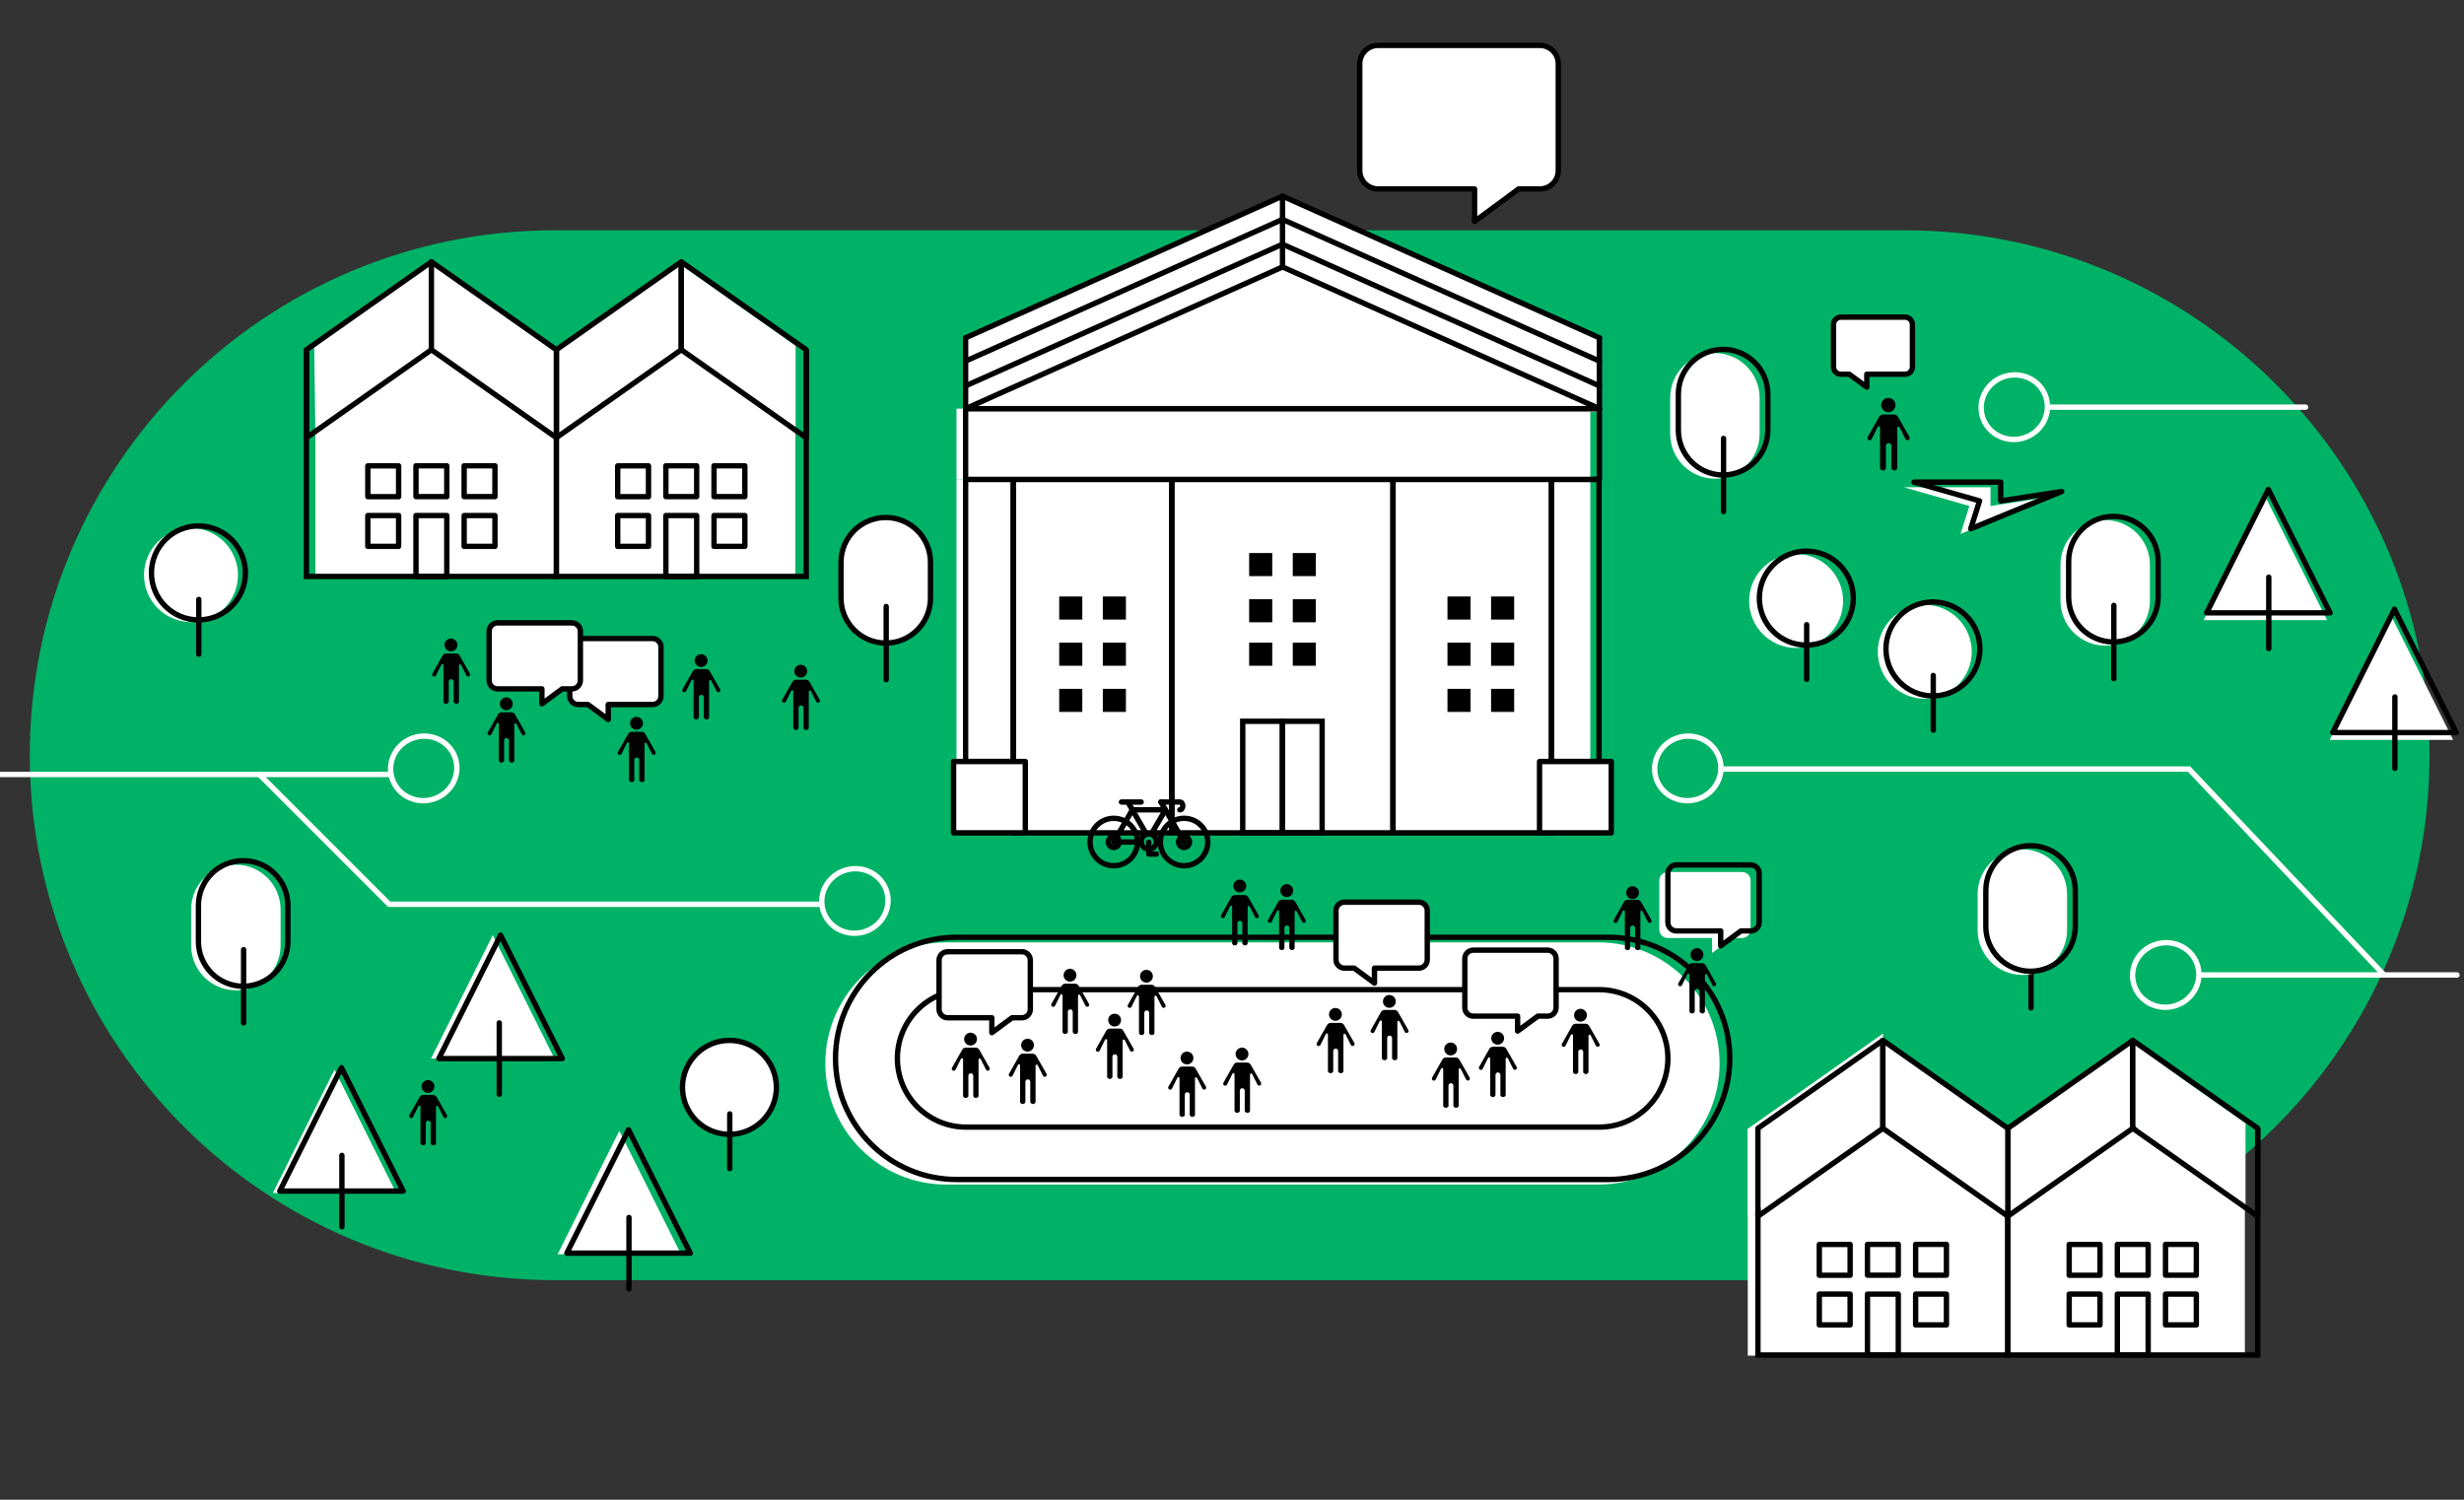 <?xml version="1.0" encoding="UTF-8"?>
<svg width="460px" height="280px" viewBox="0 0 460 280" version="1.1" xmlns="http://www.w3.org/2000/svg" xmlns:xlink="http://www.w3.org/1999/xlink">
    <rect x="0" y="0" width="460" height="280" fill="#333333" stroke="none"/>
    <title>citizen-engagement</title>
    <g id="Page-1" stroke="none" stroke-width="1" fill="none" fill-rule="evenodd">
        <g id="citizen-engagement">
            <g transform="translate(-1, 8)">
                <path d="M104.562,231 L356.562,231 C410.686,231 454.562,187.124 454.562,133 C454.562,78.876 410.686,35 356.562,35 L104.562,35 C50.438,35 6.562,78.876 6.562,133 C6.562,187.124 50.438,231 104.562,231 Z" id="Fill-1" fill="#00B265"></path>
                <g id="Group-7" transform="translate(154.917, 153.017)">
                    <g id="Group-6">
                        <path d="M22.772,14.923 L144.501,14.923 C156.987,14.923 167.11,25.046 167.11,37.532 L167.11,37.532 C167.11,50.019 156.987,60.141 144.501,60.141 L22.772,60.141 C10.285,60.141 0.163,50.019 0.163,37.532 L0.163,37.532 C0.163,25.046 10.285,14.923 22.772,14.923 Z" id="Rectangle" fill="#FFFFFF"></path>
                        <path d="M24.673,13.973 L146.401,13.973 C158.888,13.973 169.01,24.095 169.01,36.582 L169.01,36.582 C169.01,49.069 158.888,59.191 146.401,59.191 L24.673,59.191 C12.186,59.191 2.064,49.069 2.064,36.582 L2.064,36.582 C2.064,24.095 12.186,13.973 24.673,13.973 L24.673,13.973 Z" id="Rectangle-2" stroke="#000000"></path>
                        <path d="M26.444,23.751 L144.63,23.751 C151.716,23.751 157.46,29.496 157.46,36.582 L157.46,36.582 C157.46,43.668 151.716,49.412 144.63,49.412 L26.444,49.412 C19.358,49.412 13.614,43.668 13.614,36.582 L13.614,36.582 C13.614,29.496 19.358,23.751 26.444,23.751 L26.444,23.751 Z" id="Rectangle-3" stroke="#000000"></path>
                        <path d="M28.474,32.981 C28.475,33.644 27.938,34.182 27.275,34.182 C26.612,34.182 26.075,33.645 26.074,32.982 C26.074,32.32 26.611,31.782 27.274,31.782 C27.936,31.782 28.474,32.319 28.474,32.981" id="Fill-66" fill="#000000" fill-rule="nonzero"></path>
                        <path d="M30.822,38.344 L28.916,35.007 C28.79,34.742 28.524,34.573 28.231,34.57 L26.379,34.57 C26.088,34.57 25.822,34.736 25.694,34.998 L23.796,38.354 C23.707,38.543 23.788,38.769 23.978,38.858 C24.167,38.948 24.393,38.866 24.482,38.677 L25.487,36.65 C25.529,36.563 25.625,36.517 25.719,36.539 C25.812,36.561 25.878,36.645 25.877,36.741 L25.877,43.591 L25.877,43.591 C25.877,43.8 26.161,43.969 26.369,43.969 C26.577,43.969 26.867,43.8 26.867,43.591 L26.867,39.849 L26.866,39.823 L26.867,39.797 L26.867,39.791 L26.868,39.786 L26.87,39.768 L26.874,39.744 C26.91,39.532 27.09,39.375 27.305,39.367 C27.52,39.359 27.711,39.502 27.763,39.711 C27.774,39.736 27.779,39.763 27.779,39.791 L27.779,43.591 L27.779,43.591 C27.779,43.8 28.088,43.969 28.296,43.969 C28.504,43.969 28.769,43.8 28.769,43.591 L28.769,36.8 C28.77,36.705 28.835,36.623 28.927,36.602 C29.02,36.58 29.115,36.624 29.158,36.708 L30.151,38.672 C30.217,38.809 30.361,38.893 30.513,38.883 C30.665,38.873 30.796,38.772 30.845,38.628 L30.838,38.627 C30.869,38.534 30.864,38.433 30.822,38.344" id="Fill-68" fill="#000000" fill-rule="nonzero"></path>
                        <path d="M55.37,29.432 C55.37,30.095 54.833,30.632 54.17,30.632 C53.508,30.632 52.971,30.095 52.971,29.432 C52.971,28.77 53.508,28.233 54.17,28.233 C54.833,28.233 55.369,28.77 55.37,29.432" id="Fill-70" fill="#000000" fill-rule="nonzero"></path>
                        <path d="M68.88,36.513 C68.88,37.175 68.343,37.712 67.681,37.712 C67.018,37.712 66.481,37.175 66.481,36.513 C66.481,35.851 67.018,35.314 67.681,35.314 C68.343,35.314 68.88,35.851 68.88,36.513" id="Fill-70-Copy" fill="#000000" fill-rule="nonzero"></path>
                        <path d="M79.153,35.77 C79.153,36.432 78.616,36.969 77.953,36.969 C77.291,36.969 76.754,36.432 76.754,35.77 C76.754,35.107 77.291,34.57 77.953,34.57 C78.616,34.571 79.152,35.107 79.153,35.77" id="Fill-70-Copy-2" fill="#000000" fill-rule="nonzero"></path>
                        <path d="M96.591,28.367 C96.591,29.029 96.054,29.566 95.392,29.566 C94.729,29.566 94.192,29.029 94.192,28.367 C94.192,27.704 94.729,27.167 95.392,27.167 C96.054,27.168 96.591,27.705 96.591,28.367" id="Fill-70-Copy-3" fill="#000000" fill-rule="nonzero"></path>
                        <path d="M118.109,34.825 C118.109,35.487 117.572,36.024 116.909,36.024 C116.247,36.024 115.71,35.487 115.71,34.825 C115.71,34.162 116.247,33.625 116.909,33.625 C117.571,33.626 118.108,34.163 118.109,34.825" id="Fill-70-Copy-4" fill="#000000" fill-rule="nonzero"></path>
                        <path d="M57.718,34.796 L55.811,31.458 C55.685,31.194 55.419,31.024 55.126,31.021 L53.275,31.021 C52.983,31.021 52.717,31.187 52.589,31.449 L50.691,34.804 C50.602,34.994 50.683,35.22 50.872,35.31 C51.062,35.399 51.288,35.318 51.378,35.129 L52.382,33.101 C52.424,33.015 52.52,32.969 52.614,32.991 C52.708,33.012 52.774,33.096 52.773,33.193 L52.773,40.043 L52.773,40.043 C52.774,40.251 53.057,40.42 53.264,40.42 C53.471,40.42 53.763,40.251 53.763,40.043 L53.763,36.299 L53.761,36.275 L53.763,36.249 L53.763,36.237 L53.765,36.219 C53.766,36.211 53.767,36.203 53.769,36.196 C53.805,35.984 53.985,35.827 54.2,35.819 C54.415,35.811 54.606,35.954 54.658,36.163 C54.669,36.188 54.675,36.215 54.675,36.242 L54.675,40.043 L54.675,40.043 C54.675,40.251 54.983,40.42 55.192,40.42 C55.4,40.42 55.665,40.251 55.665,40.043 L55.665,33.251 C55.665,33.157 55.73,33.074 55.823,33.052 C55.915,33.03 56.01,33.074 56.054,33.158 L57.047,35.124 C57.114,35.261 57.257,35.344 57.409,35.334 C57.561,35.324 57.693,35.224 57.742,35.079 L57.733,35.077 C57.765,34.985 57.759,34.884 57.718,34.796" id="Fill-72" fill="#000000" fill-rule="nonzero"></path>
                        <path d="M71.228,41.877 L69.322,38.539 C69.195,38.275 68.93,38.105 68.637,38.102 L66.785,38.102 C66.494,38.102 66.228,38.268 66.1,38.529 L64.202,41.885 C64.112,42.075 64.193,42.301 64.383,42.391 C64.572,42.48 64.799,42.399 64.888,42.209 L65.893,40.182 C65.935,40.096 66.031,40.05 66.125,40.072 C66.218,40.093 66.284,40.177 66.283,40.273 L66.283,47.124 L66.283,47.124 C66.284,47.332 66.568,47.501 66.775,47.501 C66.982,47.501 67.274,47.332 67.274,47.124 L67.274,43.38 L67.272,43.356 L67.274,43.33 L67.274,43.318 L67.276,43.3 L67.279,43.277 C67.316,43.065 67.496,42.908 67.711,42.9 C67.925,42.892 68.117,43.035 68.169,43.244 C68.18,43.269 68.186,43.296 68.186,43.323 L68.186,47.124 L68.186,47.124 C68.186,47.332 68.494,47.501 68.702,47.501 C68.91,47.501 69.175,47.332 69.175,47.124 L69.175,40.332 C69.176,40.238 69.241,40.155 69.333,40.133 C69.425,40.111 69.521,40.155 69.564,40.239 L70.557,42.205 C70.624,42.342 70.767,42.425 70.92,42.415 C71.072,42.405 71.203,42.305 71.252,42.16 L71.244,42.158 C71.275,42.066 71.27,41.965 71.228,41.877" id="Fill-72-Copy" fill="#000000" fill-rule="nonzero"></path>
                        <path d="M81.501,41.133 L79.594,37.795 C79.468,37.531 79.202,37.362 78.909,37.358 L77.058,37.358 C76.766,37.358 76.501,37.524 76.373,37.786 L74.475,41.142 C74.385,41.331 74.466,41.558 74.656,41.647 C74.845,41.737 75.071,41.655 75.161,41.466 L76.165,39.439 C76.207,39.352 76.304,39.306 76.397,39.328 C76.491,39.35 76.557,39.434 76.556,39.53 L76.556,46.381 L76.556,46.381 C76.557,46.589 76.84,46.758 77.047,46.758 C77.255,46.758 77.546,46.589 77.546,46.381 L77.546,42.637 L77.544,42.612 L77.546,42.586 L77.546,42.574 L77.548,42.556 L77.552,42.533 C77.589,42.321 77.769,42.164 77.983,42.156 C78.198,42.148 78.389,42.292 78.442,42.5 C78.453,42.525 78.458,42.552 78.459,42.58 L78.459,46.381 L78.459,46.381 C78.459,46.589 78.767,46.758 78.975,46.758 C79.183,46.758 79.448,46.589 79.448,46.381 L79.448,39.589 C79.448,39.494 79.514,39.412 79.606,39.39 C79.698,39.367 79.794,39.411 79.837,39.496 L80.83,41.461 C80.897,41.598 81.04,41.681 81.192,41.672 C81.345,41.662 81.476,41.561 81.525,41.417 L81.516,41.415 C81.548,41.322 81.542,41.222 81.501,41.133" id="Fill-72-Copy-2" fill="#000000" fill-rule="nonzero"></path>
                        <path d="M98.939,33.731 L97.033,30.393 C96.906,30.129 96.641,29.959 96.348,29.956 L94.496,29.956 C94.205,29.956 93.939,30.122 93.811,30.383 L91.913,33.739 C91.823,33.929 91.905,34.155 92.094,34.244 C92.283,34.334 92.51,34.253 92.599,34.063 L93.604,32.036 C93.646,31.949 93.742,31.904 93.836,31.925 C93.929,31.947 93.995,32.031 93.994,32.127 L93.994,38.978 L93.994,38.978 C93.995,39.186 94.279,39.355 94.486,39.355 C94.693,39.355 94.985,39.186 94.985,38.978 L94.985,35.234 L94.983,35.209 L94.985,35.184 L94.985,35.171 L94.987,35.153 L94.99,35.131 C95.027,34.919 95.207,34.761 95.422,34.753 C95.637,34.745 95.828,34.889 95.88,35.097 C95.891,35.123 95.897,35.15 95.897,35.177 L95.897,38.978 L95.897,38.978 C95.897,39.186 96.205,39.355 96.413,39.355 C96.621,39.355 96.886,39.186 96.886,38.978 L96.886,32.186 C96.887,32.091 96.952,32.009 97.044,31.987 C97.136,31.965 97.232,32.009 97.275,32.093 L98.268,34.059 C98.335,34.196 98.478,34.279 98.631,34.269 C98.783,34.259 98.914,34.158 98.963,34.014 L98.955,34.012 C98.986,33.92 98.981,33.819 98.939,33.731" id="Fill-72-Copy-3" fill="#000000" fill-rule="nonzero"></path>
                        <path d="M120.457,40.189 L118.55,36.851 C118.424,36.586 118.158,36.417 117.865,36.413 L116.014,36.413 C115.722,36.413 115.456,36.579 115.328,36.841 L113.43,40.197 C113.341,40.387 113.422,40.613 113.611,40.702 C113.801,40.792 114.027,40.711 114.117,40.521 L115.121,38.494 C115.163,38.407 115.259,38.361 115.353,38.383 C115.447,38.405 115.513,38.489 115.512,38.585 L115.512,45.436 L115.512,45.436 C115.513,45.644 115.796,45.813 116.003,45.813 C116.21,45.813 116.502,45.644 116.502,45.436 L116.502,41.692 L116.5,41.667 L116.502,41.642 L116.502,41.629 L116.504,41.611 L116.508,41.588 C116.544,41.377 116.724,41.219 116.939,41.211 C117.154,41.203 117.345,41.347 117.397,41.555 C117.408,41.58 117.414,41.608 117.415,41.635 L117.415,45.436 L117.415,45.436 C117.415,45.644 117.722,45.813 117.931,45.813 C118.139,45.813 118.404,45.644 118.404,45.436 L118.404,38.644 C118.404,38.549 118.469,38.467 118.562,38.444 C118.654,38.422 118.749,38.466 118.793,38.551 L119.786,40.516 C119.853,40.653 119.996,40.736 120.148,40.727 C120.3,40.717 120.432,40.616 120.481,40.471 L120.472,40.47 C120.504,40.377 120.498,40.276 120.457,40.188" id="Fill-72-Copy-4" fill="#000000" fill-rule="nonzero"></path>
                        <path d="M39.116,34.113 C39.116,34.776 38.579,35.313 37.916,35.313 C37.254,35.313 36.717,34.776 36.717,34.113 C36.717,33.451 37.254,32.914 37.916,32.914 C38.235,32.914 38.54,33.04 38.765,33.265 C38.99,33.49 39.116,33.795 39.116,34.113" id="Fill-74" fill="#000000" fill-rule="nonzero"></path>
                        <path d="M41.465,39.477 L39.558,36.139 C39.432,35.875 39.166,35.705 38.872,35.702 L37.021,35.702 C36.73,35.702 36.464,35.868 36.336,36.13 L34.438,39.486 C34.348,39.675 34.429,39.901 34.619,39.991 C34.808,40.08 35.034,39.999 35.124,39.81 L36.128,37.782 C36.17,37.696 36.267,37.65 36.36,37.672 C36.454,37.694 36.52,37.778 36.519,37.874 L36.519,44.724 L36.519,44.724 C36.52,44.931 36.803,45.102 37.011,45.102 C37.219,45.102 37.509,44.931 37.509,44.724 L37.509,40.981 L37.507,40.956 L37.509,40.929 L37.509,40.918 L37.511,40.9 L37.515,40.877 C37.551,40.665 37.731,40.507 37.946,40.499 C38.161,40.491 38.352,40.634 38.405,40.843 C38.416,40.868 38.422,40.896 38.422,40.924 L38.422,44.724 L38.422,44.724 C38.422,44.931 38.73,45.102 38.938,45.102 C39.146,45.102 39.411,44.931 39.411,44.724 L39.411,37.933 C39.412,37.838 39.477,37.755 39.569,37.733 C39.662,37.711 39.757,37.755 39.801,37.839 L40.793,39.805 C40.86,39.942 41.003,40.025 41.155,40.015 C41.308,40.006 41.439,39.905 41.488,39.76 L41.48,39.758 C41.511,39.666 41.506,39.565 41.465,39.477" id="Fill-76" fill="#000000" fill-rule="nonzero"></path>
                        <path d="M126.881,32.82 C126.881,33.482 126.344,34.019 125.681,34.019 C125.019,34.019 124.482,33.482 124.482,32.82 C124.482,32.158 125.019,31.621 125.681,31.621 C125.999,31.62 126.304,31.747 126.529,31.972 C126.754,32.197 126.881,32.502 126.881,32.82" id="Fill-82" fill="#000000" fill-rule="nonzero"></path>
                        <path d="M129.23,38.184 L127.323,34.846 C127.197,34.581 126.93,34.412 126.637,34.409 L124.787,34.409 C124.495,34.408 124.229,34.574 124.101,34.836 L122.203,38.192 C122.114,38.382 122.195,38.608 122.384,38.697 C122.574,38.787 122.8,38.706 122.889,38.516 L123.893,36.489 C123.935,36.403 124.031,36.357 124.125,36.378 C124.219,36.4 124.285,36.484 124.284,36.58 L124.284,43.431 L124.284,43.431 C124.285,43.638 124.568,43.808 124.776,43.808 C124.984,43.808 125.274,43.638 125.274,43.431 L125.274,39.687 L125.272,39.663 L125.274,39.636 L125.274,39.63 L125.275,39.625 L125.276,39.606 L125.28,39.584 C125.316,39.372 125.496,39.214 125.711,39.206 C125.926,39.198 126.118,39.341 126.17,39.549 C126.181,39.575 126.186,39.603 126.186,39.63 L126.186,43.431 L126.186,43.431 C126.186,43.638 126.494,43.808 126.703,43.808 C126.911,43.808 127.176,43.638 127.176,43.431 L127.176,36.639 C127.176,36.544 127.242,36.462 127.334,36.44 C127.427,36.418 127.522,36.462 127.566,36.546 L128.558,38.512 C128.625,38.649 128.768,38.732 128.92,38.722 C129.072,38.712 129.204,38.611 129.252,38.467 L129.245,38.465 C129.276,38.373 129.271,38.272 129.23,38.184" id="Fill-84" fill="#000000" fill-rule="nonzero"></path>
                        <path d="M89.828,10.739 L87.921,7.401 C87.795,7.136 87.529,6.967 87.236,6.964 L85.385,6.964 C85.093,6.963 84.827,7.129 84.7,7.391 L82.802,10.747 C82.712,10.937 82.793,11.163 82.983,11.252 C83.172,11.342 83.398,11.261 83.488,11.071 L84.492,9.043 C84.527,8.972 84.6,8.927 84.679,8.927 C84.733,8.928 84.785,8.95 84.823,8.989 C84.861,9.027 84.883,9.08 84.882,9.134 L84.882,15.986 C84.883,16.193 85.166,16.363 85.374,16.363 C85.583,16.363 85.872,16.193 85.872,15.985 L85.872,12.242 L85.871,12.218 L85.872,12.191 L85.872,12.185 L85.873,12.18 L85.875,12.161 C85.876,12.154 85.877,12.146 85.878,12.139 C85.915,11.927 86.095,11.769 86.31,11.761 C86.524,11.753 86.716,11.896 86.769,12.104 C86.779,12.13 86.785,12.158 86.785,12.185 L86.785,15.986 C86.785,16.193 87.094,16.363 87.301,16.363 C87.51,16.363 87.774,16.193 87.774,15.985 L87.774,9.194 C87.775,9.099 87.84,9.017 87.933,8.995 C88.025,8.973 88.12,9.017 88.164,9.101 L89.156,11.067 C89.223,11.204 89.366,11.287 89.519,11.277 C89.671,11.267 89.802,11.166 89.851,11.021 L89.843,11.02 C89.875,10.928 89.87,10.827 89.828,10.739" id="Fill-88" fill="#000000" fill-rule="nonzero"></path>
                        <path d="M106.66,25.943 C106.66,26.605 106.123,27.142 105.461,27.142 C104.799,27.142 104.262,26.605 104.262,25.943 C104.262,25.281 104.799,24.744 105.461,24.744 C105.779,24.744 106.084,24.87 106.309,25.095 C106.534,25.32 106.661,25.625 106.66,25.943" id="Fill-98" fill="#000000" fill-rule="nonzero"></path>
                        <path d="M109.009,31.307 L107.102,27.969 C106.976,27.704 106.71,27.535 106.417,27.532 L104.565,27.532 C104.274,27.532 104.008,27.698 103.88,27.959 L101.982,31.315 C101.893,31.505 101.974,31.731 102.163,31.82 C102.353,31.91 102.579,31.829 102.668,31.639 L103.673,29.612 C103.715,29.525 103.811,29.48 103.905,29.501 C103.998,29.523 104.064,29.607 104.064,29.703 L104.064,36.554 L104.064,36.554 C104.065,36.761 104.348,36.931 104.555,36.931 C104.762,36.931 105.054,36.761 105.054,36.554 L105.054,32.81 L105.052,32.785 L105.054,32.759 L105.054,32.747 L105.056,32.729 L105.06,32.707 C105.096,32.495 105.276,32.337 105.491,32.329 C105.706,32.32 105.897,32.464 105.949,32.672 C105.961,32.698 105.966,32.725 105.966,32.753 L105.966,36.554 L105.966,36.554 C105.966,36.761 106.274,36.931 106.482,36.931 C106.691,36.931 106.956,36.761 106.956,36.554 L106.956,29.762 C106.956,29.667 107.021,29.585 107.113,29.563 C107.206,29.541 107.301,29.585 107.344,29.669 L108.338,31.635 C108.405,31.772 108.548,31.855 108.7,31.845 C108.852,31.835 108.984,31.734 109.032,31.59 L109.025,31.588 C109.056,31.496 109.05,31.395 109.009,31.307" id="Fill-100" fill="#000000" fill-rule="nonzero"></path>
                        <path d="M154.377,10.749 L152.47,7.412 C152.344,7.147 152.078,6.977 151.784,6.974 L149.934,6.974 C149.642,6.974 149.376,7.14 149.248,7.403 L147.35,10.758 C147.261,10.947 147.342,11.173 147.531,11.263 C147.721,11.352 147.947,11.271 148.037,11.082 L149.041,9.055 C149.083,8.968 149.179,8.922 149.273,8.944 C149.366,8.966 149.432,9.05 149.431,9.146 L149.431,15.996 L149.431,15.996 C149.432,16.205 149.715,16.374 149.923,16.374 C150.131,16.374 150.421,16.205 150.421,15.996 L150.421,12.254 L150.419,12.228 L150.421,12.202 L150.421,12.196 L150.422,12.191 L150.423,12.173 C150.424,12.165 150.425,12.157 150.427,12.149 C150.464,11.937 150.644,11.78 150.859,11.772 C151.073,11.764 151.265,11.907 151.317,12.116 C151.328,12.141 151.334,12.168 151.334,12.196 L151.334,15.996 L151.334,15.996 C151.334,16.205 151.641,16.374 151.85,16.374 C152.058,16.374 152.323,16.205 152.323,15.996 L152.323,9.205 C152.323,9.128 152.366,9.057 152.435,9.022 C152.537,8.971 152.66,9.012 152.713,9.113 L153.705,11.077 C153.772,11.214 153.915,11.297 154.067,11.288 C154.219,11.278 154.351,11.177 154.4,11.032 L154.392,11.03 C154.423,10.938 154.418,10.838 154.377,10.749" id="Fill-104" fill="#000000" fill-rule="nonzero"></path>
                        <path d="M142.34,28.525 C142.34,29.188 141.803,29.725 141.141,29.725 C140.478,29.725 139.941,29.188 139.941,28.525 C139.941,27.863 140.478,27.326 141.141,27.326 C141.803,27.326 142.34,27.863 142.34,28.525" id="Fill-106" fill="#000000" fill-rule="nonzero"></path>
                        <path d="M144.689,33.888 L142.783,30.551 C142.656,30.286 142.39,30.116 142.096,30.114 L140.245,30.114 C139.954,30.114 139.688,30.28 139.561,30.542 L137.662,33.897 C137.575,34.087 137.657,34.31 137.846,34.399 C138.034,34.488 138.258,34.408 138.349,34.221 L139.353,32.193 C139.395,32.107 139.491,32.061 139.584,32.083 C139.678,32.105 139.744,32.188 139.743,32.285 L139.743,39.135 L139.743,39.135 C139.744,39.343 140.027,39.512 140.236,39.512 C140.444,39.512 140.734,39.343 140.734,39.135 L140.734,35.392 L140.732,35.367 L140.734,35.341 L140.734,35.33 L140.735,35.312 L140.739,35.288 C140.776,35.076 140.956,34.919 141.171,34.911 C141.386,34.903 141.577,35.046 141.63,35.255 C141.64,35.28 141.646,35.307 141.646,35.334 L141.646,39.135 L141.646,39.135 C141.646,39.343 141.954,39.512 142.162,39.512 C142.37,39.512 142.635,39.343 142.635,39.135 L142.635,32.344 C142.636,32.249 142.702,32.167 142.794,32.145 C142.886,32.123 142.982,32.167 143.025,32.251 L144.017,34.216 C144.084,34.353 144.227,34.436 144.38,34.426 C144.532,34.416 144.663,34.316 144.712,34.171 L144.704,34.17 C144.736,34.078 144.73,33.977 144.689,33.888" id="Fill-108" fill="#000000" fill-rule="nonzero"></path>
                        <path d="M47.043,21.05 C47.043,21.712 46.506,22.249 45.844,22.249 C45.181,22.249 44.644,21.712 44.644,21.05 C44.644,20.387 45.181,19.85 45.844,19.85 C46.506,19.85 47.043,20.387 47.043,21.05" id="Fill-110" fill="#000000" fill-rule="nonzero"></path>
                        <path d="M49.392,26.412 L47.485,23.075 C47.359,22.81 47.093,22.64 46.8,22.638 L44.948,22.638 C44.657,22.638 44.391,22.804 44.264,23.066 L42.365,26.421 C42.276,26.611 42.357,26.837 42.546,26.926 C42.736,27.015 42.962,26.934 43.051,26.745 L44.056,24.717 C44.098,24.631 44.194,24.585 44.288,24.607 C44.381,24.629 44.447,24.712 44.446,24.809 L44.446,31.659 L44.446,31.659 C44.447,31.867 44.731,32.037 44.938,32.037 C45.145,32.037 45.437,31.867 45.437,31.659 L45.437,27.916 L45.435,27.891 L45.437,27.865 L45.437,27.854 L45.439,27.836 L45.442,27.812 C45.479,27.6 45.659,27.443 45.874,27.435 C46.089,27.427 46.28,27.57 46.332,27.779 C46.343,27.804 46.349,27.831 46.349,27.859 L46.349,31.659 L46.349,31.659 C46.349,31.867 46.657,32.037 46.865,32.037 C47.073,32.037 47.338,31.867 47.338,31.659 L47.338,24.868 C47.339,24.773 47.405,24.691 47.497,24.669 C47.589,24.647 47.684,24.691 47.727,24.775 L48.72,26.74 C48.764,26.83 48.842,26.899 48.937,26.931 C49.032,26.963 49.135,26.956 49.225,26.912 C49.315,26.868 49.383,26.79 49.415,26.695 L49.408,26.694 C49.438,26.602 49.433,26.501 49.392,26.412" id="Fill-112" fill="#000000" fill-rule="nonzero"></path>
                        <path d="M81.055,9.87 L79.149,6.532 C79.022,6.267 78.756,6.098 78.463,6.095 L76.612,6.095 C76.321,6.094 76.054,6.26 75.927,6.522 L74.029,9.878 C73.939,10.068 74.02,10.294 74.21,10.383 C74.399,10.473 74.625,10.392 74.715,10.202 L75.72,8.175 C75.761,8.089 75.857,8.043 75.951,8.064 C76.044,8.086 76.11,8.17 76.109,8.266 L76.109,15.117 C76.11,15.324 76.393,15.494 76.602,15.494 C76.81,15.494 77.1,15.324 77.1,15.117 L77.1,11.373 L77.099,11.349 L77.1,11.322 L77.1,11.316 L77.1,11.31 L77.102,11.292 L77.106,11.27 C77.142,11.058 77.322,10.9 77.537,10.892 C77.752,10.883 77.943,11.027 77.996,11.235 C78.006,11.261 78.012,11.288 78.012,11.316 L78.012,15.117 C78.012,15.324 78.321,15.494 78.529,15.494 C78.737,15.494 79.001,15.324 79.001,15.117 L79.001,8.326 C79.002,8.231 79.067,8.149 79.16,8.126 C79.252,8.104 79.347,8.148 79.391,8.232 L80.383,10.198 C80.45,10.335 80.593,10.418 80.746,10.408 C80.898,10.399 81.029,10.298 81.078,10.153 L81.07,10.151 C81.102,10.059 81.097,9.958 81.055,9.87" id="Fill-116" fill="#000000" fill-rule="nonzero"></path>
                        <path d="M61.313,21.244 C61.313,21.907 60.776,22.444 60.113,22.445 C59.451,22.445 58.913,21.908 58.913,21.245 C58.913,20.582 59.45,20.045 60.112,20.045 C60.775,20.045 61.312,20.582 61.313,21.244" id="Fill-118" fill="#000000" fill-rule="nonzero"></path>
                        <path d="M63.661,26.607 L61.754,23.27 C61.629,23.005 61.362,22.835 61.069,22.833 L59.218,22.833 C58.926,22.833 58.66,22.999 58.533,23.261 L56.635,26.617 C56.545,26.806 56.627,27.032 56.816,27.121 C57.006,27.21 57.232,27.129 57.321,26.94 L58.325,24.912 C58.367,24.826 58.463,24.78 58.557,24.802 C58.65,24.824 58.716,24.908 58.715,25.004 L58.715,31.854 L58.715,31.854 C58.716,32.062 58.999,32.232 59.207,32.232 C59.415,32.232 59.705,32.062 59.705,31.854 L59.705,28.112 L59.704,28.086 L59.705,28.06 L59.705,28.054 L59.706,28.049 L59.708,28.031 L59.712,28.007 C59.749,27.795 59.928,27.638 60.143,27.63 C60.358,27.622 60.549,27.765 60.602,27.974 C60.612,27.999 60.618,28.026 60.618,28.054 L60.618,31.854 L60.618,31.854 C60.618,32.062 60.927,32.232 61.135,32.232 C61.343,32.232 61.607,32.062 61.607,31.854 L61.607,25.062 C61.608,24.968 61.674,24.886 61.766,24.864 C61.858,24.842 61.953,24.886 61.997,24.97 L62.989,26.935 C63.056,27.072 63.199,27.155 63.351,27.145 C63.504,27.135 63.635,27.035 63.684,26.89 L63.676,26.889 C63.708,26.797 63.702,26.695 63.661,26.607" id="Fill-120" fill="#000000" fill-rule="nonzero"></path>
                        <path d="M171.319,14.11 L169.496,14.11 L165.71,16.9 L165.71,14.11 L157.432,14.11 C156.563,14.107 155.859,13.404 155.856,12.535 L155.856,3.363 C155.859,2.494 156.563,1.791 157.432,1.789 L171.319,1.789 C172.188,1.791 172.891,2.495 172.894,3.363 L172.894,12.535 C172.891,13.404 172.188,14.107 171.319,14.11" id="Fill-154" fill="#FFFFFF"></path>
                        <path d="M172.924,12.784 L171.1,12.784 L167.314,15.574 L167.314,12.784 L159.036,12.784 C158.167,12.781 157.463,12.078 157.46,11.209 L157.46,2.037 C157.463,1.168 158.167,0.465 159.036,0.462 L172.924,0.462 C173.792,0.465 174.496,1.169 174.498,2.037 L174.498,11.209 C174.496,12.077 173.792,12.781 172.924,12.784 L172.924,12.784 Z" id="Stroke-155" stroke="#000000" stroke-linecap="round" stroke-linejoin="round"></path>
                        <path d="M36.857,28.993 L35.033,28.993 L31.247,31.782 L31.247,28.993 L22.969,28.993 C22.1,28.99 21.396,28.286 21.394,27.417 L21.394,18.246 C21.397,17.377 22.101,16.674 22.969,16.671 L36.857,16.671 C37.725,16.674 38.429,17.377 38.432,18.246 L38.432,27.417 C38.43,28.286 37.726,28.99 36.857,28.993" id="Fill-156" fill="#FFFFFF"></path>
                        <path d="M36.857,28.993 L35.033,28.993 L31.247,31.782 L31.247,28.993 L22.969,28.993 C22.1,28.99 21.396,28.286 21.394,27.417 L21.394,18.246 C21.397,17.377 22.101,16.674 22.969,16.671 L36.857,16.671 C37.725,16.674 38.429,17.377 38.432,18.246 L38.432,27.417 C38.43,28.286 37.726,28.99 36.857,28.993 L36.857,28.993 Z" id="Stroke-157" stroke="#000000" stroke-linecap="round" stroke-linejoin="round"></path>
                        <path d="M135.011,28.695 L133.187,28.695 L129.401,31.484 L129.401,28.695 L121.123,28.695 C120.254,28.692 119.551,27.989 119.547,27.12 L119.547,17.948 C119.551,17.08 120.254,16.376 121.123,16.374 L135.011,16.374 C135.879,16.376 136.583,17.08 136.585,17.948 L136.585,27.12 C136.583,27.989 135.879,28.692 135.011,28.695" id="Fill-160" fill="#FFFFFF"></path>
                        <path d="M135.011,28.695 L133.187,28.695 L129.401,31.484 L129.401,28.695 L121.123,28.695 C120.254,28.692 119.551,27.989 119.547,27.12 L119.547,17.948 C119.551,17.08 120.254,16.376 121.123,16.374 L135.011,16.374 C135.879,16.376 136.583,17.08 136.585,17.948 L136.585,27.12 C136.583,27.989 135.879,28.692 135.011,28.695 L135.011,28.695 Z" id="Stroke-161" stroke="#000000" stroke-linecap="round" stroke-linejoin="round"></path>
                        <path d="M97.073,19.735 L98.897,19.735 L102.682,22.524 L102.682,19.735 L110.96,19.735 C111.829,19.732 112.533,19.028 112.536,18.159 L112.536,8.988 C112.533,8.12 111.829,7.416 110.96,7.414 L97.073,7.414 C96.204,7.416 95.5,8.12 95.497,8.988 L95.497,18.159 C95.499,19.028 96.204,19.732 97.073,19.735" id="Fill-162" fill="#FFFFFF"></path>
                        <path d="M97.073,19.735 L98.897,19.735 L102.682,22.524 L102.682,19.735 L110.96,19.735 C111.829,19.732 112.533,19.028 112.536,18.159 L112.536,8.988 C112.533,8.12 111.829,7.416 110.96,7.414 L97.073,7.414 C96.204,7.416 95.5,8.12 95.497,8.988 L95.497,18.159 C95.499,19.028 96.204,19.732 97.073,19.735 L97.073,19.735 Z" id="Stroke-163" stroke="#000000" stroke-linecap="round" stroke-linejoin="round"></path>
                    </g>
                    <path d="M87.508,5.257 C87.508,5.92 86.971,6.457 86.308,6.457 C85.646,6.457 85.109,5.92 85.109,5.257 C85.109,4.595 85.646,4.058 86.308,4.058 C86.626,4.058 86.932,4.184 87.157,4.409 C87.382,4.634 87.508,4.939 87.508,5.257" id="Fill-86" fill="#000000" fill-rule="nonzero"></path>
                    <path d="M78.736,4.388 C78.736,5.051 78.199,5.588 77.537,5.589 C76.874,5.589 76.337,5.052 76.336,4.389 C76.336,3.727 76.873,3.189 77.536,3.189 C77.854,3.189 78.159,3.315 78.384,3.54 C78.609,3.765 78.736,4.07 78.736,4.388" id="Fill-114" fill="#000000" fill-rule="nonzero"></path>
                </g>
                <g id="Group" transform="translate(178.678, 0)">
                    <polyline id="Fill-14" fill="#FFFFFF" points="2.592 68.914 2.376 54.858 61.751 28.616 120.702 54.858 120.911 68.914"></polyline>
                    <polyline id="Stroke-15" stroke="#000000" stroke-linecap="round" stroke-linejoin="round" points="2.592 55.067 32.171 41.841 61.751 28.616 91.331 41.841 120.911 55.067"></polyline>
                    <polygon id="Fill-4" fill="#FFFFFF" points="11.488 147.495 41.094 147.495 41.094 81.503 11.488 81.503"></polygon>
                    <polygon id="Fill-6" fill="#FFFFFF" points="41.094 147.495 82.377 147.495 82.377 81.503 41.094 81.503"></polygon>
                    <polygon id="Fill-10" fill="#FFFFFF" points="82.377 147.495 111.983 147.495 111.983 81.503 82.377 81.503"></polygon>
                    <path d="M61.736,48.041 C58.233,48.041 55.075,50.151 53.734,53.387 C52.394,56.623 53.134,60.348 55.611,62.825 C58.088,65.302 61.813,66.043 65.049,64.702 C68.286,63.361 70.395,60.203 70.395,56.7 C70.395,51.918 66.518,48.041 61.736,48.041 L61.736,48.041 Z M61.736,49.788 C64.532,49.788 67.053,51.472 68.123,54.055 C69.193,56.638 68.602,59.612 66.624,61.589 C64.647,63.566 61.674,64.157 59.091,63.087 C56.508,62.017 54.823,59.496 54.824,56.7 C54.828,52.884 57.92,49.792 61.736,49.788 L61.736,49.788 Z" id="Stroke-62" stroke="#000000"></path>
                    <path d="M61.02,51.063 L60.516,51.872 L57.038,57.443 L56.534,58.249 L57.34,58.753 L61.852,61.572 L62.659,62.074 L63.162,61.267 L66.628,55.716 L67.129,54.913 L66.328,54.408 L63.594,52.683 L63.461,52.601 L63.431,52.592 L63.016,52.317 L61.828,51.57 L61.02,51.063 Z M61.322,52.376 L62.51,53.123 C62.336,53.206 62.189,53.336 62.086,53.499 L60.217,56.476 C60.101,56.653 60.06,56.869 60.102,57.076 C60.186,57.418 60.49,57.66 60.842,57.665 C60.898,57.665 60.954,57.658 61.008,57.645 C61.212,57.594 61.388,57.464 61.497,57.284 L62.682,55.396 C62.745,55.291 62.713,55.155 62.61,55.09 C62.574,55.067 62.533,55.054 62.491,55.054 C62.413,55.055 62.341,55.096 62.3,55.161 L61.119,57.044 C61.072,57.124 60.997,57.184 60.909,57.212 C60.889,57.217 60.868,57.219 60.847,57.219 C60.787,57.218 60.729,57.199 60.679,57.165 C60.608,57.126 60.556,57.057 60.539,56.978 C60.522,56.885 60.544,56.79 60.599,56.715 L62.466,53.738 C62.598,53.529 62.848,53.429 63.088,53.489 L65.822,55.212 L62.355,60.765 L57.844,57.946 L61.322,52.376 L61.322,52.376 Z" id="Fill-64" fill="#000000" fill-rule="nonzero"></path>
                    <path d="M109.808,27.275 L105.84,27.275 L97.606,33.343 L97.606,27.275 L79.598,27.275 C77.708,27.27 76.178,25.739 76.172,23.85 L76.172,3.901 C76.177,2.011 77.708,0.481 79.598,0.475 L109.808,0.475 C111.698,0.481 113.228,2.012 113.233,3.901 L113.233,23.85 C113.227,25.739 111.697,27.269 109.808,27.275" id="Fill-158" fill="#FFFFFF"></path>
                    <path d="M109.808,27.275 L105.84,27.275 L97.606,33.343 L97.606,27.275 L79.598,27.275 C77.708,27.27 76.178,25.739 76.172,23.85 L76.172,3.901 C76.177,2.011 77.708,0.481 79.598,0.475 L109.808,0.475 C111.698,0.481 113.228,2.012 113.233,3.901 L113.233,23.85 C113.227,25.739 111.697,27.269 109.808,27.275 L109.808,27.275 Z" id="Stroke-159" stroke="#000000" stroke-linecap="round" stroke-linejoin="round"></path>
                    <path d="M31.27,149.203 C31.27,149.766 30.813,150.223 30.249,150.223 C29.685,150.223 29.228,149.766 29.228,149.203 C29.228,148.639 29.685,148.182 30.249,148.182 C30.52,148.182 30.78,148.289 30.971,148.481 C31.163,148.672 31.27,148.932 31.27,149.203 Z" id="Stroke-286" stroke="#000000"></path>
                    <path d="M44.39,149.203 C44.39,149.766 43.933,150.223 43.369,150.223 C42.806,150.223 42.349,149.766 42.349,149.203 C42.349,148.639 42.806,148.182 43.369,148.182 C43.64,148.182 43.9,148.289 44.091,148.481 C44.283,148.672 44.39,148.932 44.39,149.203 L44.39,149.203 Z" id="Stroke-287" stroke="#000000" stroke-linecap="round" stroke-linejoin="round"></path>
                    <path d="M34.677,149.203 C34.677,151.648 32.694,153.631 30.249,153.631 C27.803,153.631 25.821,151.648 25.821,149.203 C25.821,146.757 27.803,144.775 30.249,144.775 C32.694,144.775 34.677,146.757 34.677,149.203 L34.677,149.203 Z" id="Stroke-288" stroke="#000000" stroke-linecap="round" stroke-linejoin="round"></path>
                    <path d="M47.797,149.203 C47.797,151.648 45.815,153.631 43.369,153.631 C40.924,153.631 38.941,151.648 38.941,149.203 C38.941,146.757 40.924,144.775 43.369,144.775 C45.815,144.775 47.797,146.757 47.797,149.203 Z" id="Stroke-289" stroke="#000000" stroke-linecap="round" stroke-linejoin="round"></path>
                    <line x1="36.354" y1="147.752" x2="32.882" y2="141.738" id="Stroke-290" stroke="#000000" stroke-linecap="round" stroke-linejoin="round"></line>
                    <line x1="43.369" y1="149.203" x2="39.057" y2="141.734" id="Stroke-291" stroke="#000000" stroke-linecap="round" stroke-linejoin="round"></line>
                    <polyline id="Stroke-292" stroke="#000000" stroke-linecap="round" stroke-linejoin="round" points="35.332 149.203 30.249 149.203 33.722 143.188"></polyline>
                    <polyline id="Stroke-293" stroke="#000000" stroke-linecap="round" stroke-linejoin="round" points="33.721 143.188 39.896 143.188 37.236 147.752"></polyline>
                    <path d="M38.205,149.113 C38.205,149.687 37.859,150.205 37.329,150.424 C36.798,150.644 36.188,150.523 35.782,150.117 C35.376,149.711 35.254,149.1 35.474,148.57 C35.694,148.039 36.212,147.693 36.786,147.694 C37.569,147.694 38.204,148.329 38.205,149.113 Z" id="Stroke-294" stroke="#000000" stroke-linecap="round" stroke-linejoin="round"></path>
                    <polyline id="Stroke-295" stroke="#000000" stroke-linecap="round" stroke-linejoin="round" points="36.786 149.24 36.786 151.446 38.205 151.446"></polyline>
                    <path d="M39.057,141.734 L42.577,141.734 C43.321,141.734 43.321,143.188 42.577,143.188" id="Stroke-296" stroke="#000000" stroke-linecap="round" stroke-linejoin="round"></path>
                    <line x1="35.366" y1="141.738" x2="31.685" y2="141.738" id="Stroke-297" stroke="#000000" stroke-linecap="round" stroke-linejoin="round"></line>
                    <g id="Group-61" transform="translate(60.826, 32.314)">
                        <polyline id="Fill-59" fill="#FFFFFF" points="60.084 27.1 30.504 13.875 0.925 0.649"></polyline>
                        <polyline id="Stroke-60" stroke="#000000" stroke-linecap="round" stroke-linejoin="round" points="60.084 27.1 30.504 13.875 0.925 0.649"></polyline>
                    </g>
                    <g id="Group-58" transform="translate(60.826, 37.066)">
                        <polyline id="Fill-56" fill="#FFFFFF" points="60.084 26.977 30.504 13.752 0.925 0.527"></polyline>
                        <polyline id="Stroke-57" stroke="#000000" stroke-linecap="round" stroke-linejoin="round" points="60.084 26.977 30.504 13.752 0.925 0.527"></polyline>
                    </g>
                    <g id="Group-52" transform="translate(1.901, 37.066)">
                        <polyline id="Fill-50" fill="#FFFFFF" points="0.691 26.977 30.271 13.752 59.85 0.527"></polyline>
                        <polyline id="Stroke-51" stroke="#000000" stroke-linecap="round" stroke-linejoin="round" points="0.691 26.977 30.271 13.752 59.85 0.527"></polyline>
                    </g>
                    <g id="Group-55" transform="translate(1.901, 32.314)">
                        <polyline id="Fill-53" fill="#FFFFFF" points="0.691 27.1 30.271 13.875 59.85 0.649"></polyline>
                        <polyline id="Stroke-54" stroke="#000000" fill="#D8D8D8" stroke-linecap="round" stroke-linejoin="round" points="0.691 27.1 30.271 13.875 59.85 0.649"></polyline>
                    </g>
                    <line x1="61.751" y1="28.616" x2="61.751" y2="41.841" id="Stroke-23" stroke="#000000" stroke-linecap="round" stroke-linejoin="round"></line>
                    <line x1="2.591" y1="55.067" x2="2.591" y2="68.292" id="Stroke-24" stroke="#000000" stroke-linecap="round" stroke-linejoin="round"></line>
                    <line x1="120.91" y1="55.067" x2="120.91" y2="68.292" id="Stroke-25" stroke="#000000" stroke-linecap="round" stroke-linejoin="round"></line>
                    <polygon id="Stroke-30" stroke="#000000" points="54.324 147.495 61.736 147.495 61.736 126.662 54.324 126.662"></polygon>
                    <polygon id="Stroke-31" stroke="#000000" points="61.735 147.495 69.147 147.495 69.147 126.662 61.735 126.662"></polygon>
                    <polygon id="Fill-32" fill="#000000" fill-rule="nonzero" points="92.548 107.672 96.858 107.672 96.858 103.363 92.548 103.363"></polygon>
                    <polygon id="Fill-33" fill="#000000" fill-rule="nonzero" points="100.689 107.672 104.999 107.672 104.999 103.363 100.689 103.363"></polygon>
                    <polygon id="Fill-34" fill="#000000" fill-rule="nonzero" points="92.548 116.293 96.858 116.293 96.858 111.982 92.548 111.982"></polygon>
                    <polygon id="Fill-35" fill="#000000" fill-rule="nonzero" points="100.689 116.293 104.999 116.293 104.999 111.982 100.689 111.982"></polygon>
                    <polygon id="Fill-36" fill="#000000" fill-rule="nonzero" points="92.548 124.914 96.858 124.914 96.858 120.604 92.548 120.604"></polygon>
                    <polygon id="Fill-37" fill="#000000" fill-rule="nonzero" points="100.689 124.914 104.999 124.914 104.999 120.604 100.689 120.604"></polygon>
                    <polygon id="Fill-38" fill="#000000" fill-rule="nonzero" points="20.065 107.672 24.374 107.672 24.374 103.363 20.065 103.363"></polygon>
                    <polygon id="Fill-39" fill="#000000" fill-rule="nonzero" points="28.205 107.672 32.516 107.672 32.516 103.363 28.205 103.363"></polygon>
                    <polygon id="Fill-40" fill="#000000" fill-rule="nonzero" points="20.065 116.293 24.374 116.293 24.374 111.982 20.065 111.982"></polygon>
                    <polygon id="Fill-41" fill="#000000" fill-rule="nonzero" points="28.205 116.293 32.516 116.293 32.516 111.982 28.205 111.982"></polygon>
                    <polygon id="Fill-42" fill="#000000" fill-rule="nonzero" points="20.065 124.914 24.374 124.914 24.374 120.604 20.065 120.604"></polygon>
                    <polygon id="Fill-43" fill="#000000" fill-rule="nonzero" points="28.205 124.914 32.516 124.914 32.516 120.604 28.205 120.604"></polygon>
                    <polygon id="Fill-44" fill="#000000" fill-rule="nonzero" points="55.525 99.559 59.835 99.559 59.835 95.249 55.525 95.249"></polygon>
                    <polygon id="Fill-45" fill="#000000" fill-rule="nonzero" points="63.666 99.559 67.976 99.559 67.976 95.249 63.666 95.249"></polygon>
                    <polygon id="Fill-46" fill="#000000" fill-rule="nonzero" points="55.525 108.179 59.835 108.179 59.835 103.869 55.525 103.869"></polygon>
                    <polygon id="Fill-47" fill="#000000" fill-rule="nonzero" points="63.666 108.179 67.976 108.179 67.976 103.869 63.666 103.869"></polygon>
                    <polygon id="Fill-48" fill="#000000" fill-rule="nonzero" points="55.525 116.293 59.835 116.293 59.835 111.982 55.525 111.982"></polygon>
                    <polygon id="Fill-49" fill="#000000" fill-rule="nonzero" points="63.666 116.293 67.976 116.293 67.976 111.982 63.666 111.982"></polygon>
                    <polygon id="Fill-2" fill="#FFFFFF" points="0.888 134.167 11.487 134.167 11.487 81.503 0.888 81.503"></polygon>
                    <polygon id="Stroke-3" stroke="#000000" stroke-linecap="round" stroke-linejoin="round" points="2.591 134.167 11.487 134.167 11.487 81.503 2.591 81.503"></polygon>
                    <polygon id="Stroke-5" stroke="#000000" stroke-linecap="round" stroke-linejoin="round" points="11.488 147.495 41.094 147.495 41.094 81.503 11.488 81.503"></polygon>
                    <polygon id="Stroke-7" stroke="#000000" stroke-linecap="round" stroke-linejoin="round" points="41.094 147.495 82.377 147.495 82.377 81.503 41.094 81.503"></polygon>
                    <polygon id="Fill-8" fill="#FFFFFF" points="111.947 134.167 119.214 134.167 119.214 81.503 111.947 81.503"></polygon>
                    <polygon id="Stroke-9" stroke="#000000" stroke-linecap="round" stroke-linejoin="round" points="111.947 134.167 120.843 134.167 120.843 81.503 111.947 81.503"></polygon>
                    <polygon id="Stroke-11" stroke="#000000" stroke-linecap="round" stroke-linejoin="round" points="82.377 147.495 111.983 147.495 111.983 81.503 82.377 81.503"></polygon>
                    <polygon id="Fill-12" fill="#FFFFFF" points="0.888 81.503 119.214 81.503 119.214 68.293 0.888 68.293"></polygon>
                    <polygon id="Stroke-13" stroke="#000000" stroke-linecap="round" stroke-linejoin="round" points="2.591 81.503 120.91 81.503 120.91 68.293 2.591 68.293"></polygon>
                    <g id="Group-19" transform="translate(1.901, 41.818)">
                        <polyline id="Fill-17" fill="#FFFFFF" points="59.85 0.023 89.43 13.249 119.01 26.474 59.85 26.474 0.691 26.474"></polyline>
                        <polyline id="Stroke-18" stroke="#000000" stroke-linecap="round" stroke-linejoin="round" points="59.85 0.023 89.43 13.249 119.01 26.474 59.85 26.474 0.691 26.474"></polyline>
                    </g>
                    <g id="Group-22" transform="translate(1.901, 41.818)">
                        <polyline id="Fill-20" fill="#FFFFFF" points="0.691 26.474 30.271 13.249 59.85 0.023"></polyline>
                        <polyline id="Stroke-21" stroke="#000000" stroke-linecap="round" stroke-linejoin="round" points="0.691 26.474 30.271 13.249 59.85 0.023"></polyline>
                    </g>
                    <polygon id="Fill-26" fill="#FFFFFF" points="0 147.495 13.39 147.495 13.39 134.168 0 134.168"></polygon>
                    <polygon id="Stroke-27" stroke="#000000" stroke-linecap="round" stroke-linejoin="round" points="0.344 147.495 13.734 147.495 13.734 134.168 0.344 134.168"></polygon>
                    <polygon id="Fill-28" fill="#FFFFFF" points="109.7 147.495 123.091 147.495 123.091 134.168 109.7 134.168"></polygon>
                    <polygon id="Stroke-29" stroke="#000000" stroke-linecap="round" stroke-linejoin="round" points="109.735 147.495 123.126 147.495 123.126 134.168 109.735 134.168"></polygon>
                </g>
                <path d="M318.996,170.226 C318.996,170.888 318.459,171.425 317.797,171.425 C317.135,171.425 316.598,170.888 316.598,170.226 C316.598,169.563 317.135,169.026 317.797,169.026 C318.459,169.027 318.996,169.564 318.996,170.226" id="Fill-78" fill="#000000" fill-rule="nonzero"></path>
                <path d="M321.345,175.589 L319.438,172.252 C319.312,171.987 319.046,171.817 318.753,171.815 L316.901,171.815 C316.61,171.815 316.344,171.981 316.216,172.242 L314.318,175.598 C314.229,175.788 314.31,176.014 314.5,176.103 C314.689,176.192 314.915,176.111 315.004,175.921 L316.009,173.894 C316.051,173.808 316.147,173.762 316.241,173.784 C316.334,173.805 316.4,173.889 316.4,173.985 L316.4,180.836 L316.4,180.836 C316.401,181.044 316.684,181.213 316.891,181.213 C317.098,181.213 317.389,181.044 317.389,180.836 L317.389,177.093 L317.388,177.068 L317.389,177.042 L317.389,177.035 L317.39,177.031 L317.392,177.013 L317.396,176.989 C317.432,176.777 317.612,176.62 317.827,176.612 C318.042,176.604 318.233,176.747 318.285,176.956 C318.296,176.981 318.302,177.008 318.302,177.035 L318.302,180.836 L318.302,180.836 C318.302,181.044 318.61,181.213 318.818,181.213 C319.027,181.213 319.291,181.044 319.291,180.836 L319.291,174.044 C319.292,173.95 319.357,173.868 319.45,173.846 C319.542,173.824 319.637,173.868 319.68,173.952 L320.673,175.917 C320.74,176.054 320.883,176.137 321.035,176.127 C321.188,176.117 321.319,176.017 321.368,175.872 L321.36,175.871 C321.392,175.779 321.386,175.677 321.345,175.589" id="Fill-80" fill="#000000" fill-rule="nonzero"></path>
                <path d="M82.099,194.84 C82.099,195.325 81.807,195.763 81.358,195.949 C80.91,196.135 80.393,196.032 80.05,195.689 C79.707,195.346 79.604,194.829 79.79,194.381 C79.976,193.933 80.414,193.64 80.899,193.641 C81.561,193.641 82.098,194.178 82.099,194.84" id="Fill-90" fill="#000000" fill-rule="nonzero"></path>
                <path d="M84.447,200.203 L82.54,196.866 C82.414,196.601 82.148,196.431 81.855,196.429 L80.004,196.429 C79.712,196.428 79.446,196.594 79.318,196.856 L77.42,200.212 C77.363,200.335 77.375,200.479 77.452,200.59 C77.529,200.701 77.66,200.763 77.795,200.752 C77.93,200.74 78.049,200.658 78.107,200.535 L79.111,198.508 C79.153,198.422 79.249,198.376 79.343,198.398 C79.437,198.419 79.503,198.503 79.502,198.599 L79.502,205.45 L79.502,205.45 C79.502,205.658 79.785,205.827 79.993,205.827 C80.201,205.827 80.491,205.658 80.491,205.45 L80.491,201.707 L80.49,201.682 L80.491,201.656 L80.491,201.649 L80.492,201.645 L80.494,201.626 L80.498,201.603 C80.534,201.391 80.714,201.234 80.929,201.226 C81.144,201.218 81.335,201.361 81.387,201.569 C81.398,201.595 81.403,201.622 81.404,201.649 L81.404,205.45 L81.404,205.45 C81.404,205.658 81.712,205.827 81.921,205.827 C82.129,205.827 82.393,205.658 82.393,205.45 L82.393,198.658 C82.394,198.564 82.46,198.482 82.552,198.46 C82.644,198.438 82.739,198.482 82.783,198.566 L83.775,200.531 C83.842,200.668 83.985,200.751 84.138,200.741 C84.29,200.731 84.421,200.631 84.471,200.486 L84.462,200.484 C84.494,200.392 84.488,200.291 84.447,200.203" id="Fill-92" fill="#000000" fill-rule="nonzero"></path>
                <path d="M151.693,117.306 C151.693,117.968 151.156,118.506 150.493,118.506 C149.831,118.506 149.293,117.969 149.293,117.307 C149.293,116.644 149.83,116.106 150.492,116.106 C150.811,116.106 151.116,116.232 151.341,116.457 C151.566,116.682 151.693,116.987 151.693,117.306" id="Fill-94" fill="#000000" fill-rule="nonzero"></path>
                <path d="M133.087,115.335 C133.087,115.997 132.55,116.535 131.887,116.535 C131.225,116.535 130.687,115.998 130.687,115.335 C130.687,114.673 131.224,114.135 131.886,114.135 C132.205,114.135 132.51,114.261 132.735,114.486 C132.96,114.711 133.087,115.016 133.087,115.335" id="Fill-94-Copy-4" fill="#000000" fill-rule="nonzero"></path>
                <path d="M86.386,112.412 C86.386,113.074 85.849,113.612 85.187,113.612 C84.524,113.612 83.986,113.075 83.986,112.413 C83.986,111.75 84.523,111.212 85.186,111.212 C85.504,111.212 85.809,111.338 86.034,111.563 C86.259,111.788 86.386,112.093 86.386,112.412" id="Fill-94-Copy" fill="#000000" fill-rule="nonzero"></path>
                <path d="M96.723,123.399 C96.724,124.062 96.187,124.6 95.524,124.6 C94.861,124.6 94.324,124.063 94.324,123.4 C94.323,122.738 94.86,122.2 95.523,122.2 C95.841,122.2 96.147,122.326 96.372,122.551 C96.597,122.776 96.723,123.081 96.723,123.399" id="Fill-94-Copy-2" fill="#000000" fill-rule="nonzero"></path>
                <path d="M121.031,127.032 C121.031,127.695 120.494,128.232 119.832,128.233 C119.169,128.233 118.632,127.696 118.631,127.033 C118.631,126.37 119.168,125.833 119.831,125.833 C120.149,125.833 120.454,125.959 120.679,126.184 C120.904,126.409 121.031,126.714 121.031,127.032" id="Fill-94-Copy-3" fill="#000000" fill-rule="nonzero"></path>
                <path d="M154.041,122.67 L152.134,119.332 C152.008,119.067 151.742,118.898 151.449,118.895 L149.598,118.895 C149.306,118.895 149.04,119.061 148.913,119.322 L147.015,122.678 C146.925,122.868 147.006,123.094 147.196,123.184 C147.385,123.273 147.611,123.192 147.701,123.002 L148.705,120.975 C148.747,120.889 148.843,120.843 148.937,120.865 C149.03,120.887 149.096,120.97 149.095,121.066 L149.095,127.917 L149.095,127.917 C149.096,128.124 149.379,128.294 149.587,128.294 C149.795,128.294 150.085,128.124 150.085,127.917 L150.085,124.173 L150.084,124.149 L150.085,124.123 L150.085,124.116 L150.086,124.111 L150.088,124.093 L150.092,124.07 C150.129,123.858 150.309,123.701 150.523,123.693 C150.738,123.685 150.929,123.828 150.982,124.037 C150.992,124.062 150.998,124.089 150.998,124.116 L150.998,127.917 L150.998,127.917 C150.998,128.124 151.307,128.294 151.514,128.294 C151.723,128.294 151.987,128.124 151.987,127.917 L151.987,121.125 C151.988,121.031 152.053,120.948 152.145,120.926 C152.238,120.904 152.333,120.948 152.377,121.032 L153.369,122.998 C153.436,123.135 153.579,123.218 153.731,123.208 C153.884,123.198 154.015,123.098 154.064,122.953 L154.056,122.951 C154.088,122.859 154.082,122.758 154.041,122.67" id="Fill-96" fill="#000000" fill-rule="nonzero"></path>
                <path d="M135.435,120.698 L133.528,117.36 C133.402,117.096 133.136,116.926 132.843,116.923 L130.992,116.923 C130.7,116.923 130.434,117.089 130.307,117.351 L128.409,120.707 C128.319,120.896 128.4,121.123 128.59,121.212 C128.779,121.301 129.005,121.22 129.095,121.031 L130.099,119.004 C130.141,118.917 130.237,118.871 130.331,118.893 C130.424,118.915 130.49,118.999 130.489,119.095 L130.489,125.946 L130.489,125.946 C130.49,126.153 130.773,126.323 130.981,126.323 C131.19,126.323 131.479,126.153 131.479,125.946 L131.479,122.202 L131.478,122.177 L131.479,122.151 L131.479,122.145 L131.48,122.139 L131.482,122.121 L131.486,122.098 C131.523,121.886 131.703,121.729 131.917,121.721 C132.132,121.713 132.323,121.856 132.376,122.065 C132.386,122.09 132.392,122.117 132.392,122.145 L132.392,125.946 L132.392,125.946 C132.392,126.153 132.701,126.323 132.908,126.323 C133.117,126.323 133.381,126.153 133.381,125.946 L133.381,119.154 C133.382,119.059 133.447,118.977 133.54,118.955 C133.632,118.933 133.727,118.976 133.771,119.061 L134.763,121.026 C134.83,121.163 134.973,121.246 135.125,121.237 C135.278,121.227 135.409,121.126 135.458,120.982 L135.45,120.98 C135.482,120.887 135.477,120.787 135.435,120.698" id="Fill-96-Copy-4" fill="#000000" fill-rule="nonzero"></path>
                <path d="M88.734,117.775 L86.828,114.437 C86.702,114.173 86.436,114.003 86.143,114 L84.291,114 C84,114 83.734,114.166 83.606,114.428 L81.708,117.784 C81.619,117.973 81.7,118.199 81.889,118.289 C82.079,118.378 82.305,118.297 82.394,118.108 L83.399,116.081 C83.441,115.994 83.537,115.948 83.63,115.97 C83.724,115.992 83.79,116.076 83.789,116.172 L83.789,123.022 L83.789,123.022 C83.789,123.23 84.073,123.4 84.281,123.4 C84.489,123.4 84.779,123.23 84.779,123.022 L84.779,119.279 L84.778,119.254 L84.779,119.228 L84.779,119.222 L84.78,119.216 L84.782,119.198 L84.786,119.175 C84.822,118.963 85.002,118.806 85.217,118.798 C85.432,118.79 85.623,118.933 85.675,119.142 C85.686,119.167 85.691,119.194 85.691,119.222 L85.691,123.022 L85.691,123.022 C85.691,123.23 86,123.4 86.207,123.4 C86.416,123.4 86.681,123.23 86.681,123.022 L86.681,116.231 C86.681,116.136 86.747,116.054 86.839,116.032 C86.931,116.01 87.027,116.053 87.07,116.138 L88.063,118.103 C88.129,118.24 88.273,118.323 88.425,118.314 C88.577,118.304 88.708,118.203 88.757,118.058 L88.75,118.057 C88.781,117.964 88.776,117.863 88.734,117.775" id="Fill-96-Copy" fill="#000000" fill-rule="nonzero"></path>
                <path d="M99.072,128.763 L97.165,125.425 C97.039,125.161 96.773,124.991 96.48,124.988 L94.628,124.988 C94.337,124.988 94.071,125.154 93.943,125.416 L92.045,128.772 C91.956,128.961 92.037,129.187 92.226,129.277 C92.416,129.366 92.642,129.285 92.731,129.096 L93.736,127.069 C93.778,126.982 93.874,126.936 93.967,126.958 C94.061,126.98 94.127,127.064 94.126,127.16 L94.126,134.01 L94.126,134.01 C94.127,134.218 94.41,134.388 94.618,134.388 C94.826,134.388 95.116,134.218 95.116,134.01 L95.116,130.267 L95.115,130.242 L95.116,130.216 L95.116,130.21 L95.117,130.204 L95.119,130.186 L95.123,130.163 C95.159,129.951 95.339,129.794 95.554,129.786 C95.769,129.778 95.96,129.921 96.012,130.13 C96.023,130.155 96.028,130.182 96.028,130.21 L96.028,134.01 L96.028,134.01 C96.028,134.218 96.337,134.388 96.544,134.388 C96.754,134.388 97.018,134.218 97.018,134.01 L97.018,127.219 C97.019,127.124 97.084,127.042 97.176,127.02 C97.268,126.998 97.364,127.041 97.407,127.126 L98.4,129.091 C98.467,129.228 98.61,129.311 98.762,129.302 C98.914,129.292 99.046,129.191 99.094,129.046 L99.087,129.045 C99.119,128.952 99.113,128.851 99.072,128.763" id="Fill-96-Copy-2" fill="#000000" fill-rule="nonzero"></path>
                <path d="M123.379,132.396 L121.473,129.058 C121.346,128.794 121.081,128.624 120.787,128.621 L118.936,128.621 C118.645,128.621 118.379,128.787 118.251,129.049 L116.353,132.405 C116.263,132.594 116.344,132.82 116.534,132.91 C116.723,132.999 116.95,132.918 117.039,132.729 L118.044,130.701 C118.085,130.615 118.181,130.569 118.275,130.591 C118.369,130.613 118.434,130.697 118.433,130.793 L118.433,137.643 L118.433,137.643 C118.434,137.851 118.717,138.021 118.926,138.021 C119.134,138.021 119.424,137.851 119.424,137.643 L119.424,133.9 L119.423,133.875 L119.424,133.849 L119.424,133.843 L119.425,133.837 L119.426,133.819 L119.43,133.796 C119.467,133.584 119.647,133.427 119.862,133.419 C120.076,133.411 120.268,133.554 120.32,133.763 C120.331,133.788 120.336,133.815 120.336,133.843 L120.336,137.643 L120.336,137.643 C120.336,137.851 120.645,138.021 120.852,138.021 C121.061,138.021 121.325,137.851 121.325,137.643 L121.325,130.852 C121.326,130.757 121.391,130.675 121.484,130.652 C121.576,130.63 121.672,130.674 121.715,130.759 L122.707,132.724 C122.774,132.861 122.917,132.944 123.07,132.934 C123.222,132.925 123.353,132.824 123.402,132.679 L123.394,132.677 C123.426,132.585 123.421,132.484 123.379,132.396" id="Fill-96-Copy-3" fill="#000000" fill-rule="nonzero"></path>
                <path d="M306.98,158.662 C306.979,159.324 306.442,159.861 305.78,159.86 C305.117,159.86 304.581,159.323 304.581,158.661 C304.581,157.998 305.118,157.462 305.78,157.462 C306.099,157.462 306.404,157.588 306.629,157.813 C306.854,158.038 306.98,158.344 306.98,158.662" id="Fill-102" fill="#000000" fill-rule="nonzero"></path>
                <g id="Group-125" transform="translate(372.562, 202.438)">
                    <polyline id="Fill-122" fill="#FFFFFF" points="0.879 0.219 0.879 42.542 47.527 42.542 47.527 0.219"></polyline>
                    <polyline id="Stroke-124" stroke="#000000" points="3.275 0.219 3.275 42.542 49.923 42.542 49.923 0.219"></polyline>
                </g>
                <g id="Group-125-Copy" transform="translate(104.545, 57.025)">
                    <polyline id="Fill-122-2" fill="#FFFFFF" points="0.316 0.274 0.316 42.598 44.935 42.598 44.935 0.274"></polyline>
                    <polyline id="Stroke-124-2" stroke="#000000" points="0.316 0.274 0.316 42.598 46.964 42.598 46.964 0.274"></polyline>
                </g>
                <polygon id="Fill-126" fill="#FFFFFF" points="399.164 186.24 399.164 202.657 387.499 210.865 375.834 219.074 375.834 202.657 387.499 194.449"></polygon>
                <polygon id="Fill-126-Copy" fill="#FFFFFF" points="128.188 40.882 128.188 57.299 116.523 65.507 104.858 73.716 104.858 57.299 116.523 49.091"></polygon>
                <polygon id="Stroke-128" stroke="#000000" stroke-linecap="round" stroke-linejoin="round" points="399.164 186.24 399.164 202.657 387.499 210.865 375.834 219.074 375.834 202.657 387.499 194.449"></polygon>
                <polygon id="Stroke-128-Copy" stroke="#000000" stroke-linecap="round" stroke-linejoin="round" points="128.188 40.882 128.188 57.299 116.523 65.507 104.858 73.716 104.858 57.299 116.523 49.091"></polygon>
                <polygon id="Fill-130" fill="#FFFFFF" points="420.211 201.699 420.211 218.115 408.547 209.907 399.494 202.157 399.253 186.705 408.547 193.49"></polygon>
                <polygon id="Fill-130-Copy" fill="#FFFFFF" points="149.527 56.527 149.527 72.943 137.862 64.735 128.28 56.77 128.049 41.344 137.862 48.318"></polygon>
                <polygon id="Stroke-132" stroke="#000000" stroke-linecap="round" stroke-linejoin="round" points="422.487 202.657 422.487 219.073 410.823 210.865 399.164 202.657 399.164 186.24 410.823 194.448"></polygon>
                <polygon id="Stroke-132-Copy" stroke="#000000" stroke-linecap="round" stroke-linejoin="round" points="151.51 57.299 151.51 73.715 139.847 65.507 128.188 57.299 128.188 40.882 139.847 49.09"></polygon>
                <polygon id="Stroke-134" stroke="#000000" stroke-linecap="round" stroke-linejoin="round" points="396.284 244.981 402.037 244.981 402.037 233.608 396.284 233.608"></polygon>
                <polygon id="Stroke-134-Copy" stroke="#000000" stroke-linecap="round" stroke-linejoin="round" points="125.308 99.623 131.061 99.623 131.061 88.25 125.308 88.25"></polygon>
                <polygon id="Stroke-136" stroke="#000000" stroke-linecap="round" stroke-linejoin="round" points="387.292 230.09 393.045 230.09 393.045 224.337 387.292 224.337"></polygon>
                <polygon id="Stroke-136-Copy" stroke="#000000" stroke-linecap="round" stroke-linejoin="round" points="116.316 84.732 122.069 84.732 122.069 78.979 116.316 78.979"></polygon>
                <polygon id="Stroke-137" stroke="#000000" stroke-linecap="round" stroke-linejoin="round" points="387.292 239.36 393.045 239.36 393.045 233.607 387.292 233.607"></polygon>
                <polygon id="Stroke-137-Copy" stroke="#000000" stroke-linecap="round" stroke-linejoin="round" points="116.316 94.002 122.069 94.002 122.069 88.249 116.316 88.249"></polygon>
                <polygon id="Stroke-138" stroke="#000000" stroke-linecap="round" stroke-linejoin="round" points="405.276 239.36 411.029 239.36 411.029 233.607 405.276 233.607"></polygon>
                <polygon id="Stroke-138-Copy" stroke="#000000" stroke-linecap="round" stroke-linejoin="round" points="134.3 94.002 140.053 94.002 140.053 88.249 134.3 88.249"></polygon>
                <polygon id="Stroke-139" stroke="#000000" stroke-linecap="round" stroke-linejoin="round" points="396.284 230.077 402.037 230.077 402.037 224.324 396.284 224.324"></polygon>
                <polygon id="Stroke-139-Copy" stroke="#000000" stroke-linecap="round" stroke-linejoin="round" points="125.308 84.719 131.061 84.719 131.061 78.966 125.308 78.966"></polygon>
                <polygon id="Stroke-140" stroke="#000000" stroke-linecap="round" stroke-linejoin="round" points="405.276 230.077 411.029 230.077 411.029 224.324 405.276 224.324"></polygon>
                <polygon id="Stroke-140-Copy" stroke="#000000" stroke-linecap="round" stroke-linejoin="round" points="134.3 84.719 140.053 84.719 140.053 78.966 134.3 78.966"></polygon>
                <g id="Group-143" transform="translate(326.942, 202.438)">
                    <polyline id="Fill-141" fill="#FFFFFF" points="0.345 0.333 0.345 42.656 46.993 42.656 46.993 0.333"></polyline>
                    <polyline id="Stroke-142" stroke="#000000" points="2.245 0.219 2.245 42.542 48.893 42.542 48.893 0.219"></polyline>
                </g>
                <g id="Group-143-Copy" transform="translate(57.975, 57.025)">
                    <polyline id="Fill-141-2" fill="#FFFFFF" points="1.904 0.274 1.904 42.598 46.858 42.598 46.858 0.274"></polyline>
                    <polyline id="Stroke-142-2" stroke="#000000" points="0.236 0.274 0.236 42.598 46.884 42.598 46.884 0.274"></polyline>
                </g>
                <polygon id="Fill-144" fill="#FFFFFF" points="352.531 184.969 352.816 202.789 338.95 210.958 327.284 219.166 327.284 202.749 338.95 194.541"></polygon>
                <polygon id="Fill-144-Copy" fill="#FFFFFF" points="81.538 40.881 81.538 57.298 69.873 65.506 59.874 72.338 59.654 56.411 69.873 49.09"></polygon>
                <polygon id="Stroke-145" stroke="#000000" stroke-linecap="round" stroke-linejoin="round" points="352.513 186.24 352.513 202.657 340.85 210.865 329.183 219.074 329.183 202.657 340.85 194.449"></polygon>
                <polygon id="Stroke-145-Copy" stroke="#000000" stroke-linecap="round" stroke-linejoin="round" points="81.537 40.882 81.537 57.299 69.873 65.507 58.207 73.716 58.207 57.299 69.873 49.091"></polygon>
                <polygon id="Fill-146" fill="#FFFFFF" points="375.837 202.657 375.837 219.073 364.173 210.865 352.514 202.657 352.514 186.24 364.173 194.448"></polygon>
                <polygon id="Fill-146-Copy" fill="#FFFFFF" points="104.861 57.299 104.861 73.715 93.197 65.507 81.538 57.299 81.538 40.882 93.197 49.09"></polygon>
                <polygon id="Stroke-147" stroke="#000000" stroke-linecap="round" stroke-linejoin="round" points="375.837 202.657 375.837 219.073 364.173 210.865 352.514 202.657 352.514 186.24 364.173 194.448"></polygon>
                <polygon id="Stroke-147-Copy" stroke="#000000" stroke-linecap="round" stroke-linejoin="round" points="104.861 57.299 104.861 73.715 93.197 65.507 81.538 57.299 81.538 40.882 93.197 49.09"></polygon>
                <polygon id="Stroke-148" stroke="#000000" stroke-linecap="round" stroke-linejoin="round" points="349.634 244.981 355.387 244.981 355.387 233.608 349.634 233.608"></polygon>
                <polygon id="Stroke-148-Copy" stroke="#000000" stroke-linecap="round" stroke-linejoin="round" points="78.658 99.623 84.411 99.623 84.411 88.25 78.658 88.25"></polygon>
                <polygon id="Stroke-149" stroke="#000000" stroke-linecap="round" stroke-linejoin="round" points="340.643 230.09 346.395 230.09 346.395 224.337 340.643 224.337"></polygon>
                <polygon id="Stroke-149-Copy" stroke="#000000" stroke-linecap="round" stroke-linejoin="round" points="69.667 84.732 75.419 84.732 75.419 78.979 69.667 78.979"></polygon>
                <polygon id="Stroke-150" stroke="#000000" stroke-linecap="round" stroke-linejoin="round" points="340.643 239.36 346.395 239.36 346.395 233.607 340.643 233.607"></polygon>
                <polygon id="Stroke-150-Copy" stroke="#000000" stroke-linecap="round" stroke-linejoin="round" points="69.667 94.002 75.419 94.002 75.419 88.249 69.667 88.249"></polygon>
                <polygon id="Stroke-151" stroke="#000000" stroke-linecap="round" stroke-linejoin="round" points="358.626 239.36 364.379 239.36 364.379 233.607 358.626 233.607"></polygon>
                <polygon id="Stroke-151-Copy" stroke="#000000" stroke-linecap="round" stroke-linejoin="round" points="87.65 94.002 93.403 94.002 93.403 88.249 87.65 88.249"></polygon>
                <polygon id="Stroke-152" stroke="#000000" stroke-linecap="round" stroke-linejoin="round" points="349.634 230.077 355.387 230.077 355.387 224.324 349.634 224.324"></polygon>
                <polygon id="Stroke-152-Copy" stroke="#000000" stroke-linecap="round" stroke-linejoin="round" points="78.658 84.719 84.411 84.719 84.411 78.966 78.658 78.966"></polygon>
                <polygon id="Stroke-153" stroke="#000000" stroke-linecap="round" stroke-linejoin="round" points="358.626 230.077 364.379 230.077 364.379 224.324 358.626 224.324"></polygon>
                <polygon id="Stroke-153-Copy" stroke="#000000" stroke-linecap="round" stroke-linejoin="round" points="87.65 84.719 93.403 84.719 93.403 78.966 87.65 78.966"></polygon>
                <path d="M108.939,123.533 L110.763,123.533 L114.549,126.323 L114.549,123.533 L122.827,123.533 C123.696,123.531 124.4,122.827 124.403,121.958 L124.403,112.787 C124.399,111.918 123.696,111.215 122.827,111.212 L108.939,111.212 C108.071,111.215 107.367,111.918 107.364,112.787 L107.364,121.958 C107.367,122.827 108.07,123.531 108.939,123.533" id="Fill-156-Copy-2" fill="#FFFFFF"></path>
                <path d="M108.939,123.533 L110.763,123.533 L114.549,126.323 L114.549,123.533 L122.827,123.533 C123.696,123.531 124.4,122.827 124.403,121.958 L124.403,112.787 C124.399,111.918 123.696,111.215 122.827,111.212 L108.939,111.212 C108.071,111.215 107.367,111.918 107.364,112.787 L107.364,121.958 C107.367,122.827 108.07,123.531 108.939,123.533 Z" id="Stroke-157-Copy-2" stroke="#000000" stroke-linecap="round" stroke-linejoin="round"></path>
                <path d="M345.084,104.202 C345.084,109.045 341.158,112.971 336.315,112.971 C331.472,112.971 327.546,109.046 327.545,104.203 C327.545,99.359 331.471,95.433 336.314,95.433 C338.64,95.432 340.871,96.356 342.516,98.001 C344.16,99.645 345.084,101.876 345.084,104.202" id="Fill-256" fill="#FFFFFF"></path>
                <path d="M369.098,113.688 C369.098,118.531 365.172,122.457 360.329,122.457 C355.486,122.457 351.56,118.531 351.56,113.688 C351.559,108.845 355.485,104.919 360.328,104.918 C362.654,104.918 364.885,105.842 366.53,107.486 C368.174,109.131 369.098,111.362 369.098,113.688" id="Fill-256-Copy" fill="#FFFFFF"></path>
                <path d="M346.99,103.67 C346.99,108.513 343.064,112.439 338.221,112.439 C333.378,112.439 329.452,108.514 329.451,103.671 C329.451,98.827 333.377,94.901 338.22,94.9 C340.546,94.9 342.777,95.824 344.421,97.469 C346.066,99.113 346.99,101.344 346.99,103.67 Z" id="Stroke-257" stroke="#000000"></path>
                <path d="M370.624,113.155 C370.624,117.999 366.698,121.925 361.855,121.925 C357.012,121.925 353.085,117.999 353.085,113.156 C353.085,108.313 357.01,104.386 361.853,104.386 C364.179,104.386 366.41,105.31 368.055,106.954 C369.7,108.599 370.624,110.829 370.624,113.155 L370.624,113.155 Z" id="Stroke-257-Copy" stroke="#000000"></path>
                <line x1="338.284" y1="108.622" x2="338.284" y2="118.843" id="Stroke-258" stroke="#000000" stroke-linecap="round"></line>
                <line x1="361.917" y1="118.108" x2="361.917" y2="128.329" id="Stroke-258-Copy" stroke="#000000" stroke-linecap="round"></line>
                <path d="M145.946,195.011 C145.946,199.854 142.019,203.779 137.176,203.779 C132.333,203.779 128.407,199.852 128.407,195.009 C128.407,190.166 132.334,186.24 137.177,186.24 C139.503,186.24 141.733,187.164 143.378,188.809 C145.023,190.454 145.946,192.685 145.946,195.011" id="Fill-262" fill="#FFFFFF"></path>
                <path d="M45.423,99.372 C45.423,104.215 41.496,108.141 36.653,108.14 C31.81,108.14 27.884,104.214 27.884,99.371 C27.884,94.527 31.811,90.601 36.654,90.601 C38.98,90.601 41.211,91.525 42.855,93.17 C44.5,94.815 45.424,97.046 45.423,99.372" id="Fill-262-Copy" fill="#FFFFFF"></path>
                <path d="M145.946,195.011 C145.946,199.854 142.019,203.779 137.176,203.779 C132.333,203.779 128.407,199.852 128.407,195.009 C128.407,190.166 132.334,186.24 137.177,186.24 C139.503,186.24 141.733,187.164 143.378,188.809 C145.023,190.454 145.946,192.685 145.946,195.011 Z" id="Stroke-263" stroke="#000000"></path>
                <path d="M46.814,98.963 C46.814,103.806 42.887,107.732 38.044,107.731 C33.201,107.731 29.275,103.805 29.275,98.962 C29.275,94.118 33.201,90.192 38.045,90.192 C40.371,90.192 42.601,91.116 44.246,92.761 C45.891,94.406 46.814,96.637 46.814,98.963 L46.814,98.963 Z" id="Stroke-263-Copy" stroke="#000000"></path>
                <line x1="137.24" y1="199.963" x2="137.24" y2="210.183" id="Stroke-264" stroke="#000000" stroke-linecap="round"></line>
                <line x1="38.108" y1="103.915" x2="38.108" y2="114.135" id="Stroke-264-Copy" stroke="#000000" stroke-linecap="round"></line>
                <path d="M45.03,176.894 L45.03,176.894 C40.424,176.88 36.694,173.15 36.68,168.544 L36.68,161.796 C36.68,157.184 40.418,153.446 45.03,153.446 C49.641,153.446 53.38,157.184 53.38,161.796 L53.38,168.544 C53.367,173.15 49.636,176.88 45.03,176.894" id="Fill-266" fill="#FFFFFF"></path>
                <path d="M46.395,176.136 L46.395,176.136 C41.789,176.122 38.058,172.392 38.045,167.786 L38.045,161.038 C38.045,156.426 41.783,152.688 46.394,152.688 C51.006,152.688 54.744,156.426 54.744,161.038 L54.744,167.786 C54.731,172.391 51.001,176.122 46.395,176.136 Z" id="Stroke-267" stroke="#000000" stroke-linecap="round" stroke-linejoin="round"></path>
                <path d="M166.358,112.062 L166.358,112.062 C161.752,112.049 158.022,108.319 158.008,103.713 L158.008,96.965 C158.008,92.353 161.747,88.615 166.358,88.615 C170.97,88.615 174.708,92.353 174.708,96.965 L174.708,103.713 C174.694,108.319 170.963,112.049 166.358,112.062" id="Fill-269" fill="#FFFFFF"></path>
                <path d="M166.358,112.062 L166.358,112.062 C161.752,112.049 158.022,108.319 158.008,103.713 L158.008,96.965 C158.008,92.353 161.747,88.615 166.358,88.615 C170.97,88.615 174.708,92.353 174.708,96.965 L174.708,103.713 C174.694,108.319 170.963,112.049 166.358,112.062 L166.358,112.062 Z" id="Stroke-270" stroke="#000000" stroke-linecap="round" stroke-linejoin="round"></path>
                <g id="Group-3" transform="translate(384.917, 88.388)">
                    <path d="M9.097,24.156 L9.097,24.156 C4.491,24.143 0.761,20.412 0.747,15.806 L0.747,9.058 C0.747,4.447 4.485,0.709 9.097,0.709 C13.708,0.709 17.447,4.447 17.447,9.058 L17.447,15.806 C17.433,20.412 13.703,24.142 9.097,24.156" id="Fill-272" fill="#FFFFFF"></path>
                    <path d="M10.628,23.467 L10.628,23.467 C6.022,23.453 2.292,19.723 2.278,15.117 L2.278,8.369 C2.278,3.758 6.016,0.019 10.628,0.019 C15.239,0.019 18.978,3.758 18.978,8.369 L18.978,15.117 C18.964,19.723 15.234,23.453 10.628,23.467 Z" id="Stroke-273" stroke="#000000" stroke-linecap="round" stroke-linejoin="round"></path>
                    <line x1="10.713" y1="16.636" x2="10.713" y2="30.299" id="Stroke-271" stroke="#000000" stroke-linecap="round" stroke-linejoin="round"></line>
                </g>
                <g id="Group-2-Copy" transform="translate(369.711, 149.215)">
                    <line x1="10.454" y1="17.289" x2="10.454" y2="30.952" id="Stroke-271-2" stroke="#000000" stroke-linecap="round" stroke-linejoin="round"></line>
                    <path d="M8.839,24.809 L8.839,24.809 C4.233,24.796 0.502,21.066 0.489,16.46 L0.489,9.712 C0.489,5.1 4.227,1.362 8.838,1.362 C13.45,1.362 17.188,5.1 17.188,9.712 L17.188,16.46 C17.175,21.065 13.445,24.796 8.839,24.809" id="Fill-272-2" fill="#FFFFFF"></path>
                    <path d="M10.37,24.12 L10.37,24.12 C5.764,24.107 2.033,20.376 2.02,15.771 L2.02,9.023 C2.02,4.411 5.758,0.673 10.369,0.673 C14.981,0.673 18.719,4.411 18.719,9.023 L18.719,15.771 C18.706,20.376 14.976,24.107 10.37,24.12 Z" id="Stroke-273-2" stroke="#000000" stroke-linecap="round" stroke-linejoin="round"></path>
                </g>
                <g id="Group-2-Copy-3" transform="translate(312.686, 57.025)">
                    <path d="M8.464,24.345 L8.464,24.345 C3.858,24.332 0.128,20.601 0.114,15.996 L0.114,9.248 C0.114,4.636 3.852,0.898 8.464,0.898 C13.075,0.898 16.814,4.636 16.814,9.248 L16.814,15.996 C16.8,20.601 13.07,24.332 8.464,24.345" id="Fill-272-3" fill="#FFFFFF"></path>
                    <path d="M9.995,23.656 L9.995,23.656 C5.39,23.643 1.659,19.912 1.645,15.306 L1.645,8.558 C1.645,3.947 5.383,0.209 9.995,0.209 C14.606,0.209 18.345,3.947 18.345,8.558 L18.345,15.306 C18.331,19.912 14.601,23.642 9.995,23.656 L9.995,23.656 Z" id="Stroke-273-3" stroke="#000000" stroke-linecap="round" stroke-linejoin="round"></path>
                    <line x1="10.08" y1="16.825" x2="10.08" y2="30.488" id="Stroke-271-3" stroke="#000000" stroke-linecap="round" stroke-linejoin="round"></line>
                </g>
                <polygon id="Fill-275" fill="#FFFFFF" points="92.991 166.592 98.752 178.112 104.511 189.633 92.991 189.633 81.471 189.633 87.231 178.112"></polygon>
                <polyline id="Stroke-276" stroke="#000000" stroke-linecap="round" stroke-linejoin="round" points="94.444 166.591 100.205 178.111 105.964 189.632 94.444 189.632 82.925 189.632 88.684 178.111 94.444 166.591"></polyline>
                <g id="Group-4" transform="translate(104.545, 202.438)">
                    <polygon id="Fill-278" fill="#FFFFFF" points="12.077 0.689 17.837 12.209 23.597 23.73 12.077 23.73 0.557 23.73 6.316 12.209"></polygon>
                    <polyline id="Stroke-279" stroke="#000000" stroke-linecap="round" stroke-linejoin="round" points="13.794 0.484 19.555 12.004 25.314 23.525 13.794 23.525 2.274 23.525 8.034 12.004 13.794 0.484"></polyline>
                    <line x1="13.877" y1="16.859" x2="13.877" y2="30.189" id="Stroke-277" stroke="#000000" stroke-linecap="round" stroke-linejoin="round"></line>
                </g>
                <polygon id="Fill-281" fill="#FFFFFF" points="63.455 191.702 69.216 203.222 74.975 214.743 63.455 214.743 51.934 214.743 57.695 203.222"></polygon>
                <polyline id="Stroke-282" stroke="#000000" stroke-linecap="round" stroke-linejoin="round" points="64.748 191.332 70.508 202.852 76.268 214.373 64.748 214.373 53.227 214.373 58.987 202.852 64.748 191.332"></polyline>
                <g id="Group-5" transform="translate(435.289, 105.496)">
                    <polygon id="Fill-284" fill="#FFFFFF" points="12.165 1.595 17.926 13.115 23.685 24.635 12.165 24.635 0.645 24.635 6.405 13.115"></polygon>
                    <polyline id="Stroke-285" stroke="#000000" stroke-linecap="round" stroke-linejoin="round" points="12.726 0.237 18.486 11.757 24.246 23.277 12.726 23.277 1.206 23.277 6.966 11.757 12.726 0.237"></polyline>
                    <line x1="12.807" y1="16.612" x2="12.807" y2="29.942" id="Stroke-283" stroke="#000000" stroke-linecap="round" stroke-linejoin="round"></line>
                </g>
                <g id="Group-5-Copy" transform="translate(411.529, 82.686)">
                    <polygon id="Fill-284-2" fill="#FFFFFF" points="12.383 2.048 18.143 13.568 23.903 25.088 12.383 25.088 0.863 25.088 6.622 13.568"></polygon>
                    <polyline id="Stroke-285-2" stroke="#000000" stroke-linecap="round" stroke-linejoin="round" points="12.943 0.69 18.703 12.21 24.463 23.73 12.943 23.73 1.423 23.73 7.182 12.21 12.943 0.69"></polyline>
                    <line x1="13.025" y1="17.065" x2="13.025" y2="30.396" id="Stroke-283-2" stroke="#000000" stroke-linecap="round" stroke-linejoin="round"></line>
                </g>
                <g id="People-_-1" transform="translate(348.802, 65.579)" fill="#000000" fill-rule="nonzero">
                    <g id="Group-6-2">
                        <path d="M6.064,2.046 C6.064,2.586 5.739,3.072 5.241,3.279 C4.742,3.485 4.168,3.371 3.787,2.99 C3.405,2.608 3.291,2.034 3.498,1.536 C3.704,1.038 4.191,0.713 4.73,0.713 C5.467,0.713 6.064,1.31 6.064,2.046" id="Fill-1-2"></path>
                        <g id="Fill-3-Clipped" transform="translate(0, 3.802)">
                            <path d="M8.675,4.207 L6.555,0.497 C6.415,0.203 6.12,0.014 5.794,0.011 L3.735,0.011 C3.411,0.01 3.116,0.195 2.974,0.486 L0.864,4.216 C0.798,4.353 0.811,4.514 0.897,4.638 C0.983,4.762 1.129,4.831 1.279,4.819 C1.43,4.806 1.562,4.713 1.626,4.576 L2.743,2.323 C2.789,2.226 2.896,2.175 3,2.199 C3.104,2.223 3.178,2.317 3.176,2.424 L3.176,10.04 C3.177,10.271 3.492,10.46 3.724,10.46 C3.956,10.46 4.277,10.271 4.277,10.04 L4.277,5.879 L4.276,5.85 L4.277,5.822 L4.277,5.815 L4.278,5.808 L4.28,5.788 C4.281,5.78 4.282,5.771 4.284,5.762 C4.325,5.527 4.525,5.352 4.764,5.343 C5.003,5.335 5.215,5.494 5.273,5.726 C5.285,5.754 5.291,5.784 5.291,5.815 L5.291,10.04 C5.291,10.271 5.634,10.459 5.865,10.459 C6.097,10.459 6.391,10.271 6.391,10.039 L6.391,2.49 C6.392,2.384 6.465,2.293 6.567,2.268 C6.67,2.244 6.776,2.293 6.824,2.387 L7.928,4.571 C8.002,4.724 8.161,4.816 8.331,4.805 C8.5,4.794 8.646,4.682 8.701,4.521 L8.691,4.52 C8.726,4.417 8.72,4.305 8.675,4.207" id="Fill-3"></path>
                        </g>
                    </g>
                </g>
                <g id="Group-5-2" transform="translate(343.099, 50.372)">
                    <path d="M1.558,11.495 L3.135,11.495 L6.409,13.908 L6.409,11.495 L13.568,11.495 C14.32,11.493 14.928,10.884 14.93,10.133 L14.93,2.203 C14.928,1.451 14.32,0.843 13.568,0.841 L1.558,0.841 C0.807,0.843 0.198,1.451 0.196,2.203 L0.196,10.133 C0.198,10.884 0.807,11.493 1.558,11.495" id="Fill-1-3" fill="#FFFFFF" fill-rule="nonzero"></path>
                    <path d="M1.558,11.495 L3.135,11.495 L6.409,13.908 L6.409,11.495 L13.568,11.495 C14.32,11.493 14.928,10.884 14.93,10.133 L14.93,2.203 C14.928,1.451 14.32,0.843 13.568,0.841 L1.558,0.841 C0.807,0.843 0.198,1.451 0.196,2.203 L0.196,10.133 C0.198,10.884 0.807,11.493 1.558,11.495 Z" id="Stroke-3-2" stroke="#000000" stroke-linecap="round" stroke-linejoin="round"></path>
                </g>
                <polygon id="Path" fill="#FFFFFF" points="356.405 82.965 372.608 82.965 372.608 86.469 383.994 84.717 374.45 88.613 367.006 91.679 368.666 86.469"></polygon>
                <polygon id="Path-2" stroke="#000000" stroke-linejoin="round" points="358.306 82.015 374.508 82.015 374.508 85.518 385.894 83.767 376.351 87.662 368.907 90.728 370.567 85.518"></polygon>
                <path d="M107.777,120.61 L105.953,120.61 L102.167,123.4 L102.167,120.61 L93.889,120.61 C93.02,120.608 92.316,119.904 92.314,119.035 L92.314,109.864 C92.317,108.995 93.02,108.292 93.889,108.289 L107.777,108.289 C108.645,108.292 109.349,108.995 109.352,109.864 L109.352,119.035 C109.349,119.904 108.646,120.608 107.777,120.61" id="Fill-156-Copy" fill="#FFFFFF"></path>
                <path d="M107.777,120.61 L105.953,120.61 L102.167,123.4 L102.167,120.61 L93.889,120.61 C93.02,120.608 92.316,119.904 92.314,119.035 L92.314,109.864 C92.317,108.995 93.02,108.292 93.889,108.289 L107.777,108.289 C108.645,108.292 109.349,108.995 109.352,109.864 L109.352,119.035 C109.349,119.904 108.646,120.608 107.777,120.61 L107.777,120.61 Z" id="Stroke-157-Copy" stroke="#000000" stroke-linecap="round" stroke-linejoin="round"></path>
                <line x1="411.699" y1="174.026" x2="459.695" y2="174.026" id="Path-5-Copy-2" stroke="#FFFFFF" stroke-linecap="round"></line>
                <line x1="383.427" y1="68.019" x2="431.423" y2="68.019" id="Path-5-Copy-3" stroke="#FFFFFF" stroke-linecap="round"></line>
                <ellipse id="Oval-Copy-5" stroke="#FFFFFF" transform="translate(405.316, 174.026) rotate(-15) translate(-405.316, -174.026) " cx="405.316" cy="174.026" rx="6.199" ry="6.015"></ellipse>
                <ellipse id="Oval-Copy-6" stroke="#FFFFFF" transform="translate(377.044, 68.019) rotate(-15) translate(-377.044, -68.019) " cx="377.044" cy="68.019" rx="6.199" ry="6.015"></ellipse>
                <ellipse id="Oval-Copy-7" stroke="#FFFFFF" transform="translate(316.091, 135.459) rotate(-15) translate(-316.091, -135.459) " cx="316.091" cy="135.459" rx="6.199" ry="6.015"></ellipse>
                <polyline id="Path-7" stroke="#FFFFFF" points="446.129 174.08 409.663 135.582 322.225 135.582"></polyline>
                <ellipse id="Oval-Copy-8" stroke="#FFFFFF" transform="translate(80.106, 135.459) rotate(-15) translate(-80.106, -135.459) " cx="80.106" cy="135.459" rx="6.199" ry="6.015"></ellipse>
                <ellipse id="Oval-Copy-9" stroke="#FFFFFF" transform="translate(160.597, 160.211) rotate(-15) translate(-160.597, -160.211) " cx="160.597" cy="160.211" rx="6.199" ry="6.015"></ellipse>
                <line x1="73.7" y1="136.593" x2="0.475" y2="136.593" id="Path-8" stroke="#FFFFFF" stroke-linecap="round" stroke-linejoin="round"></line>
                <polyline id="Path-9-2" stroke="#FFFFFF" stroke-linecap="round" points="49.421 136.593 73.657 160.829 153.967 160.829"></polyline>
                <line x1="46.479" y1="169.304" x2="46.479" y2="182.967" id="Stroke-265" stroke="#000000" stroke-linecap="round" stroke-linejoin="round"></line>
                <line x1="94.208" y1="182.967" x2="94.208" y2="196.297" id="Stroke-274" stroke="#000000" stroke-linecap="round" stroke-linejoin="round"></line>
                <line x1="64.83" y1="207.708" x2="64.83" y2="221.038" id="Stroke-280" stroke="#000000" stroke-linecap="round" stroke-linejoin="round"></line>
                <line x1="166.442" y1="105.23" x2="166.442" y2="118.894" id="Stroke-268" stroke="#000000" stroke-linecap="round" stroke-linejoin="round"></line>
            </g>
            <rect id="padding" x="0" y="0" width="460" height="280"></rect>
        </g>
    </g>
</svg>